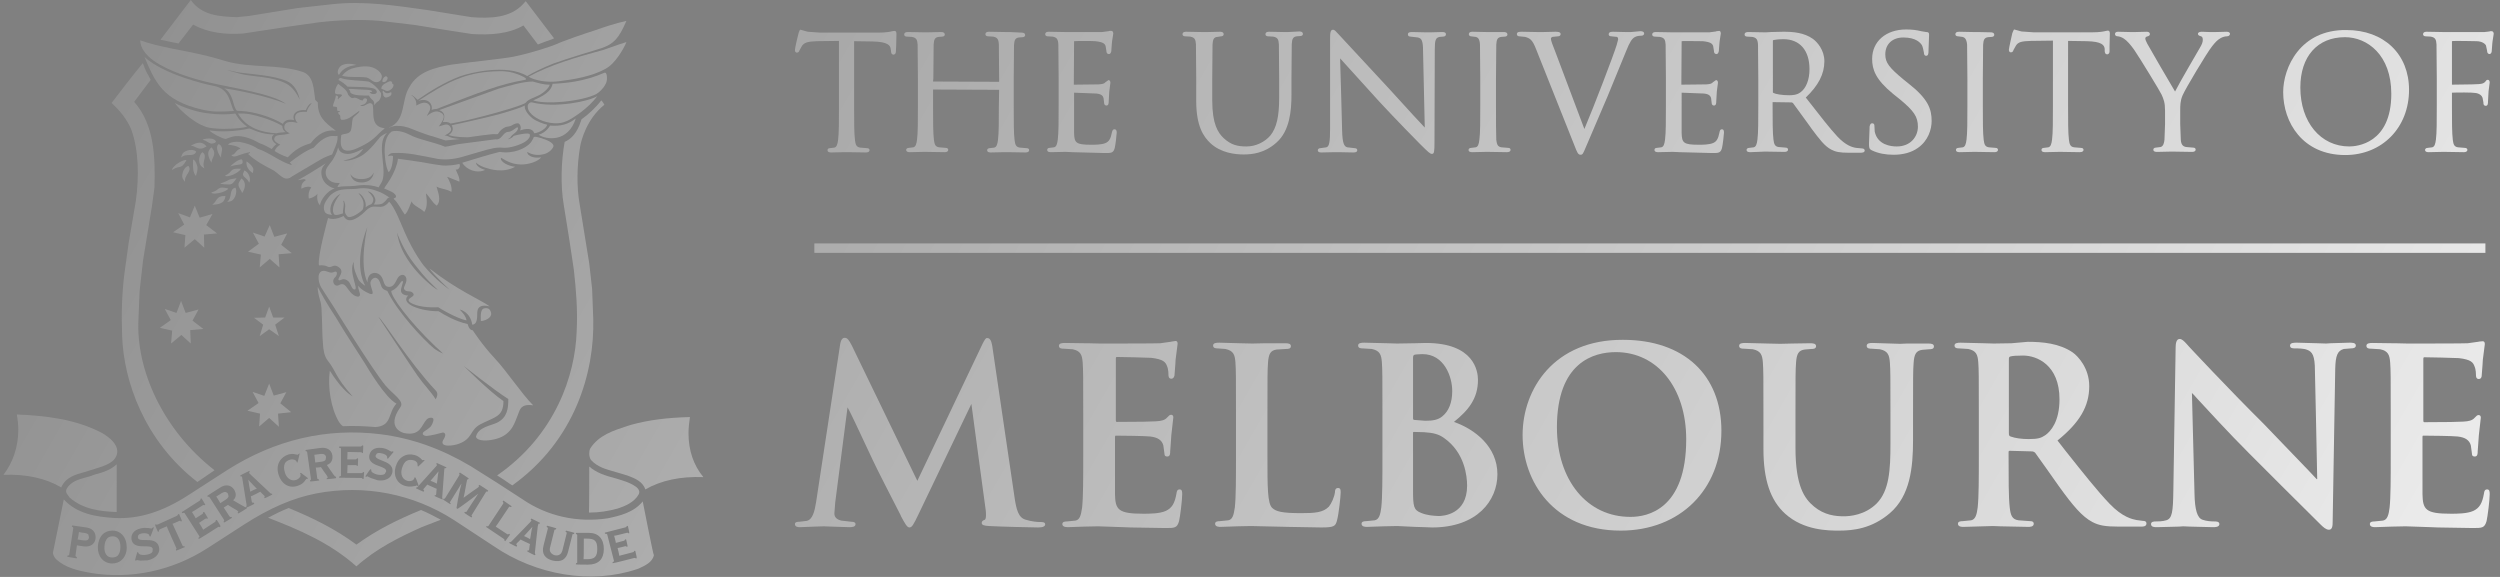 <svg xmlns="http://www.w3.org/2000/svg" xml:space="preserve" viewBox="0 0 874 201.7"><rect x="0" y="0" width="874" height="201.7" fill="#808080" stroke="none"/><linearGradient id="a" x1="872.737" x2="-1035.259" y1="494.827" y2="-602.171" gradientUnits="userSpaceOnUse"><stop offset="0" stop-color="#fff"/><stop offset="1"/></linearGradient><path fill="url(#a)" d="M81.8 38.8c-1.5-2.3-1.2-7.8-7.2-8.8-2.8-.5-17.5-4-24.1-10.1 3.7 8.7 6.3 15.2 20.1 18.4 3.9.9 6.2.8 11.2.5z"/><linearGradient id="b" x1="873.831" x2="-1034.165" y1="492.923" y2="-604.075" gradientUnits="userSpaceOnUse"><stop offset="0" stop-color="#fff"/><stop offset="1"/></linearGradient><path fill="url(#b)" d="M87.7 40c-2-.4-3.2-.3-4.5-.3 3 5.1 8.3 6.6 13.5 6.9.8-.3 2.4-.3 3.2-.4-1.1-.7-1.2-1.6-1.2-2.2-3.9-2.2-8.2-3.4-11-4z"/><linearGradient id="c" x1="872.402" x2="-1035.594" y1="495.409" y2="-601.589" gradientUnits="userSpaceOnUse"><stop offset="0" stop-color="#fff"/><stop offset="1"/></linearGradient><path fill="url(#c)" d="M86.8 53.9c2.7 2.5 5.8 4.1 8.9 5.7 2.6 1.8 3.9 4.1 6.5 2 0 0 9-5.3 10-5.9 1.3-.8 3.9-1.7 3.9-1.7.9-2.2 1.8-3.9 1.9-5.5v-1l-.7.1c-3.1-.5-5.7 1.8-7.6 4-3 1.2-5.7 3.1-8.4 5.2.2.3.8.6.6.9-4.3-1.3-7.6-4.3-11.8-5.7-2.1-1.5-4.8-2.1-6.4-2.4-1.5-.2-3.2.2-3.6.6l-.4.4c1.4.1 3.4.4 4.4 1.4-1.4.3-1.7 1.5-2.5 2l-.7.2c.5.9 1.9.4 2.5.1 1.4-.4 2.5-.9 4-1.1.2.5-.6.3-.6.7z"/><linearGradient id="d" x1="870.669" x2="-1037.327" y1="498.423" y2="-598.575" gradientUnits="userSpaceOnUse"><stop offset="0" stop-color="#fff"/><stop offset="1"/></linearGradient><path fill="url(#d)" d="M74.1 44.8s3.1.4 6.5.2c2.5-.1 4.2-.3 5.8-.7-2.9-2.1-3.7-4-4.1-4.6-2.9.4-6.3.4-9.8-.1-3.5-.4-8-1.8-11.4-3.6 1.6 2.4 8 8.4 13 8.8z"/><linearGradient id="e" x1="869.909" x2="-1038.087" y1="499.744" y2="-597.254" gradientUnits="userSpaceOnUse"><stop offset="0" stop-color="#fff"/><stop offset="1"/></linearGradient><path fill="url(#e)" d="M111.9 71.8c0-1.8 2.7-5.3 5.1-5.9-1-.3-1.4-.4-2.6-1.3-1.8-1.3-2.5-4-1.8-5.7.3-.8.7-1.1 1.3-1.8 0 0-2.3 1.4-5.3 3.3-1.8 1.1-3.4 2-4.5 2.6 1.7-.2 2.5-.7 2.8 0-1.3.8-1.7 1.8-1.5 3 1-.7 3-1 3.4-.4-.9.9-1.1 3-.8 3.8.9-.1 2.4-.8 3-1.7-.3 1.6 0 3.2.9 4.1z"/><linearGradient id="f" x1="870.649" x2="-1037.347" y1="498.458" y2="-598.54" gradientUnits="userSpaceOnUse"><stop offset="0" stop-color="#fff"/><stop offset="1"/></linearGradient><path fill="url(#f)" d="M82.2 47.6c2.9-.2 5.6.8 8.4 2.4 1.5.5 3.2 1.4 4.4 2.1.5-.7 1.1-1.3 1.6-1.7 0 0-.9-.5-1.3-1.3-.3-.6-.5-1.5.6-2.1-3.6 0-5.8-.9-8.7-2.1 0 0-2.3.6-5.9.9-2.1.1-4.5.3-8.1-.2.8.9 3.8 2.6 5.7 3 .6-.3 2.4-.9 3.3-1z"/><linearGradient id="g" x1="886.514" x2="-1021.482" y1="470.864" y2="-626.133" gradientUnits="userSpaceOnUse"><stop offset="0" stop-color="#fff"/><stop offset="1"/></linearGradient><path fill="url(#g)" d="M143.2 47.1c-.8-.4-3.9-1.9-6.3-1.1-4 2.9-1.9 11.9-1.7 12.5.2.6.4 1.3.7 1.7 1.4-1.4 1.5-4.9 1.5-5.6-.5-.4-1.3-.1-1.8 0 .3-.7 1.1-1.1 1.7-1.1 5-.3 9.7.9 14.5 1.8 3.2.8 6.7.4 9.6-.4l8.6-2.5c1.7-.4 3.3-.9 5.1-.8 3.2.5 7.5-1.3 8.7-2.2 1.2-.9 1.6-1.6 1.4-2.4-.2-.8-4.3.1-5.6.5-.5.7-1.4 1.1-2.1 1.2l.9-.6c.6-1.3 2.5-1.7 2.7-3.3 0-.3-.3-.3-.5-.2-1 .6-1.8 1.5-3 1.5-1.9.2-2.2 3-4.4 2.6l-12.3 1.6c-1.8.2-3.5.8-5.3 1-4.1-1.7-9.3-2.5-12.4-4.2z"/><linearGradient id="h" x1="893.833" x2="-1014.163" y1="458.134" y2="-638.864" gradientUnits="userSpaceOnUse"><stop offset="0" stop-color="#fff"/><stop offset="1"/></linearGradient><path fill="url(#h)" d="M156.8 47.2c2.9.9 5.2.7 6.8.8 0 0 8.9-1.3 9.4-1.1.5 0 .9.1 1.1-.1.8-1.3 1.6-1.9 2.7-2.4.6-.2 1.4-.1 2.2-.6.8-.5 1.4-.7 2.1-.7.2 0 .5.3.6.4.4.6.5 1.5.1 2.1.9-.2.9-.4 2.3-.5 2.4-.2 2.6 1.5 2.7 1.5 2.2-.3 4.3-1.9 4.5-3-1.1-.2-3.8-1.2-5.1-2.2-1.9-1.5-3-3.4-2.7-4.5-1.6.8-4.1 1.6-8.9 3-4.7 1.3-16.7 3.9-16.7 3.9 1.3 2.2-1.1 3.4-1.1 3.4z"/><linearGradient id="i" x1="881.777" x2="-1026.219" y1="479.103" y2="-617.895" gradientUnits="userSpaceOnUse"><stop offset="0" stop-color="#fff"/><stop offset="1"/></linearGradient><path fill="url(#i)" d="M117.4 33.3c0 1.4-.9 2.6-1 3.9l1.3.2c.3.3.1.9.2 1.3.3.1.5.1.7.1.1 0 .2.1.2.2s-.1.2-.2.2h-.4c.1.4.1.8.6 1 .4.5-.1 1.5.7 1.7 2.5.1 4.1-1.9 6.2-3.2-.3 1.2-1.9 1.7-2.4 2.8-.3 1.3-.2 2.7-.6 4-.5 1.5-2.2 1.1-3.4 1.7 0 .2-.1.7-.1 1 0 .4-.5 3.3 1.1 4.2 1.6.8 4-.2 6.5-1.5 4.5-2.3 5-4 7.7-6-.5-.2-1-.2-1.5-.4-3.3-1.3-2.2-5.2-2.7-7.8-.2-.5-.7-.7-1.2-.6-1.1.3-2.1 1.5-3.2.7.7-.1 1.3-.2 1.8-.6.3-.4.7-.8.6-1.5-.2-.3-.6-.4-.9-.3-.3.1-.5.4-.5.7-1.4.1-2.1-1.4-3.6-.8-.7 0-1.2-.7-1.6-1.2-.4-1.8-2.2-2.7-3.5-3.8-.6.9-1.1 1.9-1.1 3.1.1.8 1.6.5 2.1.6 1.2.4-1.1 1.2-1 1.9-.1-.2-.2-.6 0-.8.2-.6-.5-.5-.8-.8z"/><linearGradient id="j" x1="890.42" x2="-1017.576" y1="464.07" y2="-632.928" gradientUnits="userSpaceOnUse"><stop offset="0" stop-color="#fff"/><stop offset="1"/></linearGradient><path fill="url(#j)" d="M134.5 31.5c.6.5 1.5.3 2-.1.6-.4 1.1-1 1.1-1.8-.4-.4-.6-.3-.5-.7-.1-.5-.6-.6-1.1-.4-1 .5-2.7 1.1-2.7 2.5.1.1.8.3 1.2.5z"/><linearGradient id="k" x1="438.345" x2="-17.394" y1="166.479" y2="-95.547" gradientUnits="userSpaceOnUse"><stop offset="0" stop-color="#fff"/><stop offset="1"/></linearGradient><path fill="url(#k)" d="M210.5 35.5s-.1-.1 0 0c-.1-.1-.1-.1 0 0-.1-.1 0 0 0 0z"/><linearGradient id="l" x1="896.433" x2="-1011.563" y1="453.612" y2="-643.385" gradientUnits="userSpaceOnUse"><stop offset="0" stop-color="#fff"/><stop offset="1"/></linearGradient><path fill="url(#l)" d="M82.8 6c-6.1-.2-12.3-.6-16.1-6L56.1 13.9c1.3.3 2.7.6 4.3.9.7.1 1.4.3 2 .4l5.1-6.6c5.1 2.8 11.2 3.6 17.6 3.1l16.5-2.5 9.9-1.4c6.9-.8 14.3-1.1 21.4-.5l11.9 1.4 11.2 1.8 9 1.4c6.3.4 12.8 0 18-3l5 6.6h.2c.2-.1.3-.1.5-.2 1.3-.5 2.8-1.1 4.1-1.5.4-.2.7-.3.9-.4l-9.9-13-.9 1c-4.5 4.9-11.5 5.1-18.1 4.6l-15.5-2.5c-10.8-1.5-22-3.3-33.4-2l-11.7 1.3-17.3 2.8-4.1.4z"/><linearGradient id="m" x1="890.47" x2="-1017.526" y1="463.983" y2="-633.015" gradientUnits="userSpaceOnUse"><stop offset="0" stop-color="#fff"/><stop offset="1"/></linearGradient><path fill="url(#m)" d="M190.1 53.9c1.9-.4 3.5-2.2 3.4-3-.4-1.7-5-2.8-5.4-2.9-.4-.1-1-.3-1.5-.1 0 .2-.5 1.2-1.1 2-1.7 2-6.1 4-10.8 3.2-4.8 1.2-8.4 2.4-13.1 3.8 1.4 2.4 5.1 3.9 8 2.5-1.5-.4-3.2-1.4-3.2-2.6.9 1 2.7 1.7 3.9 2 .6.2 5.5 1.9 9.8-.5-2.2-.2-5.3-1.6-5-3.2 2.4 1.5 4.2 2.3 6.9 2.4 2.6.1 6.1-1 7.2-2.5-2.1.4-4.8-.2-4.9-1.9 1.5.9 3.4 1.4 5.8.8z"/><linearGradient id="n" x1="906.722" x2="-783.565" y1="435.716" y2="-536.11" gradientUnits="userSpaceOnUse"><stop offset="0" stop-color="#fff"/><stop offset="1"/></linearGradient><path fill="url(#n)" d="M210.2 35.2c.1 0 .1.1.2.2l-.2-.2z"/><linearGradient id="o" x1="850.816" x2="-1057.18" y1="532.954" y2="-564.044" gradientUnits="userSpaceOnUse"><stop offset="0" stop-color="#fff"/><stop offset="1"/></linearGradient><path fill="url(#o)" d="M173.7 147.8c-2 1-6.6 1.5-7.3 4.9.5 1.7 4.4 1.5 7.2.7s4.4-2.3 5.5-4c.9-1.4 1.5-3.3 2.5-5.8.8-2 2.6-2.2 4.8-1.9-4.1-4.1-9.1-11.8-13.5-16.5-4.4-4.7-7.6-9.7-7.6-9.7-1.4-.1-1.8-2.2-1.8-2.2-4.4-1-8.1-3.2-10.2-4.5-5.8.1-13.7-2.5-10.6-5.5-1.7 0-2.4-.8-2.5-1.5-.2-1.1 1-3.3.6-3.5-.8-.4-1.2 2.3-4 3.4-.2 1.8 5.9 10.3 15.4 19.4.6.5 1.9 1.7 2.7 2.5-1.1-.4-2.4-1.2-3.2-1.8-3.6-3-12.7-12.6-16.3-20.1-2.4-.7-1.9-1.8-2.9-3.7-.3-.5-.8-.9-1.3-.9-.8 0-1.8.9-1.7 2.1 0 0 .2 1.1.7 2.6.4 1.4-.5 1.2-2.2.3-1.3-.7-2.3-1.5-2.7-2.2-.3 1.2.8 2.5.5 3.4-.2.4-.6.5-1.2.3-2.4-.7-3.3-3.9-4.6-4.2-1.3-.4-1.6.9-2.8.3-.9-.7-.9-1.9-.2-2.6 1-.9 1.1-2.5 0-2.1-1.6.7-2 0-3.4-.3-3-.4-2.5 3.8-1.3 5.8 1.3 2 2.8 4.4 4.2 6.5 0 0 13.5 22 18.3 27.8 2.5 3 6.7 5.4 5.2 7.5-5.4 7.6 1.3 9.1 1.3 9.1 5.7 1.1 5.9-2.6 7.9-4.8.5-.5 1.5-.8 2.1-.4.5.3.1 1.5-.4 2.4-.3.6-.7.9-1.5 1.5-.5.4-1 .6-1.3.9-.8.8.1 1.4 1.1 1.4 1.5-.1 4.5-.9 5.6-1.2 0 0 1.9 0 .1 2.7-1.3 2.6 3.6 2 5.6 1.2 4.8-1.8 3.7-4.7 7.3-6.7 2.1-1.1 3.8-1.7 5.2-2.5 2.3-1.2 3-2.9 3-5.7-4.8-3.2-13.9-12.3-13.9-12.3s10.4 8.3 15.6 11.6c0 3.3-.3 6.5-4 8.3zm-21.4-8.2c-1.4-2.4-4.2-5.2-6.3-8.2-2.1-3-13.7-20.6-13.7-20.6 1.2.5 10.6 15.7 20 25.7 1.1 1.1.4 2.4 0 3.1z"/><linearGradient id="p" x1="902.58" x2="-1005.417" y1="442.922" y2="-654.076" gradientUnits="userSpaceOnUse"><stop offset="0" stop-color="#fff"/><stop offset="1"/></linearGradient><path fill="url(#p)" d="M194.6 15.4c-1.5.7-9 3.2-15 4.4-3.3.7-14.6 1.8-21.8 2.8-5.5 1-11.7 2.3-14.7 7.9-2.9 4.5-1.1 11.9-7.2 14.1.6 0 .6-.3 1.4-.4 1.4-.4 3.5-.2 5.4.4 1.8.6 4.6 2 9.3 3.3 1.8.5 2.9 1 3.8 1.2 1.2-.1 3.2-.3 5.1-.5-4-.2-4.1-1.3-5.5-1.2 1.5-.8 3-1.6 2-3.1s-2.5-.4-4-.1c.7-1.1 2.9-3.5.9-4.7-1.8-1.2-3.5-.2-5.1 1.1.5-1.3 2.1-2.8.6-4.2-1.5-1.3-3.7.3-4.3.5.4-2.4-1.8-3.7-1.8-3.7.7.1 1.6 1.1 2.3 1.7 4.4-3.1 9.7-6.3 14.8-8.2 3.2-1.2 16.4-4.5 23.5-.1 2-1.2 5.2-2.8 9.2-4.4 3.4-1.3 16.9-5.4 16.9-5.4 4.2-1.5 5.9-3.3 8.6-9.5-3.7.8-7.9 2.2-11 3.3-3.5 1.1-11.6 3.9-13.4 4.8z"/><linearGradient id="q" x1="891.148" x2="-1016.848" y1="462.805" y2="-634.193" gradientUnits="userSpaceOnUse"><stop offset="0" stop-color="#fff"/><stop offset="1"/></linearGradient><path fill="url(#q)" d="M135.2 28.1c.2-.3.3-.4.3-.9 0-.4-.5-.6-.8-.5-.7.4-1.1 1.2-1 1.9.9.3 1.3-.2 1.5-.5z"/><linearGradient id="r" x1="864.247" x2="-1043.749" y1="509.592" y2="-587.405" gradientUnits="userSpaceOnUse"><stop offset="0" stop-color="#fff"/><stop offset="1"/></linearGradient><path fill="url(#r)" d="M168.5 112.2c1.5-.2 3.5-1.3 3.2-2.8-.3-1.2-.9-1.9-2.4-1.6-1.5.3-1.2 3-1.2 4.4h.4z"/><linearGradient id="s" x1="906.11" x2="-1001.886" y1="436.781" y2="-660.217" gradientUnits="userSpaceOnUse"><stop offset="0" stop-color="#fff"/><stop offset="1"/></linearGradient><path fill="url(#s)" d="M211.9 29c.5-1.1.4-3.8-.5-3.6-7.3 3.2-13.9 3.7-18.2 3.9-.4 1.5-1 3.4-6.8 5.8 5.5 1.8 19.9-.2 22.9-2.8 1.4-1.2 2.1-2.2 2.6-3.3z"/><linearGradient id="t" x1="902.782" x2="-1005.215" y1="442.57" y2="-654.428" gradientUnits="userSpaceOnUse"><stop offset="0" stop-color="#fff"/><stop offset="1"/></linearGradient><path fill="url(#t)" d="M208.8 33.6c-2.8 1.8-14.5 4.3-22.8 2.2-.8-.2-1.5.7-1.5 1.1 0 .6-.2 1.9 2.1 3.7 1.2.9 2.8 1.7 4.6 2.1 3.4.8 5.4.3 7-.4 2-.9 7.6-4.5 10.6-8.7z"/><linearGradient id="u" x1="889.358" x2="-1018.638" y1="465.917" y2="-631.081" gradientUnits="userSpaceOnUse"><stop offset="0" stop-color="#fff"/><stop offset="1"/></linearGradient><path fill="url(#u)" d="M118.8 23.4c-.8 1-1 2.2-.3 2.8 1.5-2.7 4.1-3.2 6.1-3.5-3.2-.9-5.2-.1-5.8.7z"/><linearGradient id="v" x1="878.031" x2="-1029.965" y1="485.618" y2="-611.38" gradientUnits="userSpaceOnUse"><stop offset="0" stop-color="#fff"/><stop offset="1"/></linearGradient><path fill="url(#v)" d="M53.7 21.2c5.2 3.7 13.5 6.3 19.7 7.7 8.2 1.9 21.6 3.8 26.6 7.4-6.8-2.8-17.6-4.9-21.6-5.4 1.9.9 2.8 3.5 3.3 5.4.1.5.6 1.9 1.1 2.4.6.1.9.1 1.5.1 4.4.2 10.5 2 14.6 4.5.6-1.4 2.3-1.7 3.9-1.3-.8-2.1.8-3.8 4.1-3.5.4-.8 1-2.2 2.1-2.5-.7 1-1.6 1.9-1.7 3.1 0 0-2.4-.2-3.4.5-1.1.7-.9 2.4.2 3.4-1.8-.5-4.1-.7-4.6.8s.7 2.3 1.8 2.8c-2.6 1-4.9 0-5.4 1.8-.3 1 1.2 1.7 2.1 2.2-.9.4-1.6 1.2-2 2.2.6.4 2.7 1.6 4.6 2.2 2.6-2.7 4.6-3.9 8-4.9 2.6-3.4 5.5-4.9 8.8-4.4-4-3-6.3-4.9-6.3-9.9l-.9-.9c-.6-3.6-.4-8.2-4.2-9.7-8.6-2.9-18.3-1.3-27-3.8 0 0-5.6-1.7-9.4-2.5-4.1-.9-6.5-1.3-9.4-1.9-4.3-.9-7.5-1.6-11.2-2.9.1 2.6 1.8 5 4.7 7.1zm30.4 4.2c5.5.7 11.5 1 16.1 2.9 2.6 1.1 4 3.7 4.6 6.5-1.1-2.2-2.6-4.4-4.6-5.5-5-2.7-12.2-2.4-16.2-3.5-4.1-1.1-4.6-1.3-4.6-1.3 1.5.2 3 .7 4.7.9z"/><linearGradient id="w" x1="887.803" x2="-1020.193" y1="468.622" y2="-628.376" gradientUnits="userSpaceOnUse"><stop offset="0" stop-color="#fff"/><stop offset="1"/></linearGradient><path fill="url(#w)" d="M132.4 35.3c.6-.7 1-1.7.8-2.7-.6-1.3-3.1-3.7-4.4-4.1-2.8-.4-7-.3-9.6-1.2-.3-.2-.9.3-.8.7 1 .5 2.4 1.5 3.1 2.3 0 0 6.3.1 7.5.3 1.2.2 2.2.3 2.6 1.1.3.5.1.9-.4 1.1-.7.2-1.6.1-2-.6.1-.1.3 0 .5 0 .2-.1.4-.1.4-.3-.4-.6-2.3-.5-3.6-.6-1.4 0-3.9-.3-4.6-.2.4.5.6.9.6 1.3 1.2 1.1 4.4 1 6.5 1 .3.7.9 1.3 1.4 1.7.4.5.5 1 .4 1.7.4-.6 1.1-1.3 1.6-1.5z"/><linearGradient id="x" x1="910.975" x2="-997.021" y1="428.319" y2="-668.679" gradientUnits="userSpaceOnUse"><stop offset="0" stop-color="#fff"/><stop offset="1"/></linearGradient><path fill="url(#x)" d="M211.1 17.4c-9.6 2.6-18.8 5.3-26.3 9.4.5.4 2 .9 2 .9 1.5.5 4.6 1.2 8.6.7 5-.6 11.6-1.7 16.2-4.3 3.4-1.7 6.5-7.1 7.4-9.4-1.9.6-2.6.8-7.9 2.7z"/><linearGradient id="y" x1="897.246" x2="-1010.75" y1="452.197" y2="-644.8" gradientUnits="userSpaceOnUse"><stop offset="0" stop-color="#fff"/><stop offset="1"/></linearGradient><path fill="url(#y)" d="m174.3 31-20.8 7.5c1.9.6 2.3 2.1 1.3 4.2.7-.1 1.9-.2 2.7.5 4.1-.7 7.6-1.6 11.9-2.7 4.3-1.1 13.4-3.7 14.4-4.6.8-1.2 3.1-1.8 4.8-2.7 1.5-.8 3.3-2.4 3.6-3.6-2.5 0-3.9-.6-6-1.1-3.2 0-8 1.4-11.9 2.5z"/><linearGradient id="z" x1="897.091" x2="-1010.905" y1="452.467" y2="-644.531" gradientUnits="userSpaceOnUse"><stop offset="0" stop-color="#fff"/><stop offset="1"/></linearGradient><path fill="url(#z)" d="M152.6 38.1c15.8-6.1 21.9-8.6 31-10.2 1.2-.4-1.4-1.5-3.1-2.1-1.5-.5-3.2-1-6.2-.9-4.9.1-9.4.8-13.5 2.4-5.2 1.9-10 5-14.6 8 1.9-.7 3.1-.3 3.9.4.9.9 1 1.9.8 2.7.5-.2 1.1-.3 1.7-.3z"/><linearGradient id="A" x1="899.001" x2="-1008.995" y1="449.146" y2="-647.852" gradientUnits="userSpaceOnUse"><stop offset="0" stop-color="#fff"/><stop offset="1"/></linearGradient><path fill="url(#A)" d="M201.3 41.4c-2.7 2.1-5.2 2.8-9 2.5 0 0-1.2 2.4-4 3.2 2.7 1.8 10.3 2.8 13-5.7z"/><linearGradient id="B" x1="889.936" x2="-1018.061" y1="464.913" y2="-632.085" gradientUnits="userSpaceOnUse"><stop offset="0" stop-color="#fff"/><stop offset="1"/></linearGradient><path fill="url(#B)" d="M130 23.5c-2.3-.7-5.5 0-7.1.5-1.4.5-2.6 1.5-3.3 2.5 2.6.7 5.9.2 8.6.6 1.5.4 2.5 2.3 4.3 1.4 1-.5 1.1-1.8.9-2.3-.3-.7-1.2-2-3.4-2.7z"/><linearGradient id="C" x1="878.636" x2="-1029.36" y1="484.567" y2="-612.431" gradientUnits="userSpaceOnUse"><stop offset="0" stop-color="#fff"/><stop offset="1"/></linearGradient><path fill="url(#C)" d="M160.6 57.3c-1.1.3-4.1.8-6.4.5-3.2-.4-6.9-1.2-9.4-1.5-2.4-.3-3.7-.6-5.7-.8-.1 1.3-.3 1.8-.9 3.5-.4 1-1.3 3.1-2.8 5.2-.6.9-.8 1.1-1.1 1.7 1.9.8 3.6 1.4 4.1 2.5.2.9-.4.6-.8 1.1 1.7 1.5 2.7 3.9 3.9 5.5 1.2-.7 2.2-4.7 2.5-4.6-.1 1.2 3.5 2.6 4.3 3.7 1.3-1.7.9-4.6.6-6.5 1.4 1.3 2.1 3.1 3.8 4.3 1.7-1.9.4-4.7-.1-6.7 1.1.8 3.8.9 5.2 1.9.4-1.7-.7-4-1.5-5.3 0 0 3.2 1.3 4.3 1.7.2-1.5-.9-3.1-1.3-4.3.8.5 1.9-1 1.3-1.9z"/><linearGradient id="D" x1="864.903" x2="-1043.093" y1="508.453" y2="-588.545" gradientUnits="userSpaceOnUse"><stop offset="0" stop-color="#fff"/><stop offset="1"/></linearGradient><path fill="url(#D)" d="M157.2 101.3c-.8-.6-4.8-3.3-9.1-8.5 0 0-3.4-4.2-6.7-11.8-1-2.2-3.4-8.7-5.4-10.5 0 0-.4.9-1.9 1.6-1.5.6-3.1-.3-4.6.4-1.3.6-1.7 1.4-2.8 2.3-1.5 1.2-4.9 3.9-6.6.7 0 0-3.2 1.8-5.4.7 0 0-3.8 13.6-3.2 16.6 0 0 1.7-.3 3 .4s2-1 3.6 0c3 1.7-.4 4.1.3 4.7.6.5 1.2-.9 2.8 0 1.6.8 1.5 3.3 2.8 3.3 1.5 0-2.3-6.2-.3-9.7-.3 2.2.8 4.4 1.5 6 .3.8 1.7 2 2.5 2.4-2.5-4.5-2.6-11.9.7-20.5 0 0-3 13.2.1 19.4 0 0-.2-1.6.8-2.7.9-.9 2.4-.9 3.4-.1 1.6 1.2 1.2 3.8 2.7 4.2 2.6.7 3.1-2.7 4-3.5.9-.8 1.9-.9 2.5.2.8 1.7-1.1 3.4-.6 4.2.8 1.2 1.9.4 2.8 1.1 2.1 1.7-3 1.9-.6 3.6 2.2 1.4 6.3 1.8 9.7 1.6 0 .1 6.5 4 9.9 4.6-.3-1.6-1.4-2.7-2.4-3.8 0 0 3.7.7 4.4 5.3.4 0 1.2-.2 1.5-1.4.5-1.6-.1-3.3.7-4.4.8-1.1 2.5-.9 3.9-.6-3.7-2.6-11.3-5.6-21.1-13.3 1.3 2.1 7.1 7.5 7.1 7.5zm-12.6-7.7c-3.5-4.4-5.2-8.2-5.8-12.3 0 0 2.1 6.1 6.3 11.3 4.1 5.2 4.4 5.2 8 8.8-2-1-6.2-4.9-8.5-7.8z"/><linearGradient id="E" x1="906.745" x2="-115.142" y1="435.677" y2="-151.855" gradientUnits="userSpaceOnUse"><stop offset="0" stop-color="#fff"/><stop offset="1"/></linearGradient><path fill="url(#E)" d="m210.1 35.1.1.1-.1-.1z"/><linearGradient id="F" x1="869.844" x2="-1038.153" y1="499.859" y2="-597.139" gradientUnits="userSpaceOnUse"><stop offset="0" stop-color="#fff"/><stop offset="1"/></linearGradient><path fill="url(#F)" d="M125.4 65.9c-2.3.4-5.6-.1-7.9 1 0 0-1.5.7-2.4 1.8-1.1 1.4-2.5 3.2-1.6 5.3.5 1 2.2 1.1 2.6 1.1-.5-.5-.6-1-.6-1.7-.1-1.4.7-3.4 2.4-4.9.6-.5 1.1-.7 1.1-.7-1.2 1.4-2.2 3.2-2.5 4.6-.3 1.4 0 2.2.5 2.7.9.2 1.6-.1 2.9-.5-.1-1.8.6-2.6.1-4.4.3-.1.4.3.5.7.7 1.8-.8 3.1 1 4.8 1.1.9 4.9-1.7 5.4-2.6.7-2.8-.4-4-1.6-5.6 1.4.4 3 3.2 2.5 5 .6-.5 1.3-.9 2-1.1.6-.6.9-1.5.6-2.2-.4-.9-1-1.6-1.9-2.3.5 0 1.7.4 2.4 1.9.7 1.4.2 2-.2 2.7 1.3.1 2.7-.1 3.1-.4 2-1.6 1.4-2 2.4-2-1.5-1-2.7-1.8-4.6-2.4-1.9-.7-3.8-1.1-6.2-.8z"/><linearGradient id="G" x1="408.338" x2="11.81" y1="149.139" y2="-78.843" gradientUnits="userSpaceOnUse"><stop offset="0" stop-color="#fff"/><stop offset="1"/></linearGradient><path fill="url(#G)" d="M210 35.1s.1 0 0 0c.1 0 .1 0 0 0 .1 0 0 0 0 0z"/><linearGradient id="H" x1="889.111" x2="-1018.885" y1="466.347" y2="-630.651" gradientUnits="userSpaceOnUse"><stop offset="0" stop-color="#fff"/><stop offset="1"/></linearGradient><path fill="url(#H)" d="M136.8 32.3c-.3-.1-.5.1-.8.2-.8.3-1.6-.1-2-.8-.2.1-.2.3-.3.5.3.3.3.8.3 1.1.2.4.5.9 1.1.8.7-.2 2.1-.6 1.7-1.8z"/><linearGradient id="I" x1="876.964" x2="-1031.032" y1="487.474" y2="-609.524" gradientUnits="userSpaceOnUse"><stop offset="0" stop-color="#fff"/><stop offset="1"/></linearGradient><path fill="url(#I)" d="M126.1 54.6c-2.4 1.3-4.8 1.8-6.1 1.5 3.6-.6 5.6-1.9 7-4.1-3 1.5-4.8 2.1-6.5 1.7-1.8-.4-2.1-1.5-2.3-2.2-.4 2-1.5 3.7-1.5 3.7-.6 1.3-2.2 2.7-2.7 4.1-.3.9-.2 2.1.5 3 1 1.4 2.4 1.7 4.3 1.7-.4.6-.7.9-.8 1.4 2-.4 3.6-.2 5.8-.4.9-.1 2.2-.3 3.3-.3 1.8 0 3.2.1 5.3.8.2-.4.5-1 .8-1.4 2.7-4-2-13.7 2-17.5.3-.3-1.4.5-2.3 1.3-.1 0-3.8 5.2-6.8 6.7zm.5 9.2c-3.2.1-3.9-2-4.1-3 0 0 .8 2 4.1 1.8 2.6-.1 3.4-1.1 4.1-2.3-.1-.1 0 3.3-4.1 3.5z"/><linearGradient id="J" x1="873.827" x2="-1034.169" y1="492.931" y2="-604.067" gradientUnits="userSpaceOnUse"><stop offset="0" stop-color="#fff"/><stop offset="1"/></linearGradient><path fill="url(#J)" d="M173.8 166.2c1.9 1.2 3.5 2.3 3.5 2.3s1.1.8 1.8 1.2c21.9-15.7 28.8-39.5 28.3-58.3L207 101l-1-8.9-3.3-20.4c-1.2-6.5-1-13.8.1-20.4.4-2.3 2.3-9.7 8.5-14.7-.4-.6-.6-1-.8-1.2l-.2-.2-.1-.1c-1.9 2.5-4.7 5.1-6.9 6.6l-.2.6c-1.4 4.4-3.6 6.4-5.7 7.3-1.2 6.7-1.5 15.2-.3 22.1l2 12.5 1.5 10c.8 7 1.4 14.3 1 21.7-.5 15.2-7.4 36.2-27.8 50.3z"/><linearGradient id="K" x1="843.279" x2="-1064.717" y1="546.062" y2="-550.936" gradientUnits="userSpaceOnUse"><stop offset="0" stop-color="#fff"/><stop offset="1"/></linearGradient><path fill="url(#K)" d="M45.9 45.3c2.7 7.5 2.7 16.7 1.6 24.9L45 84.8l-1.5 10.8c-.9 7.1-1.1 14.7-.8 21.8.5 15.7 7.7 36.7 26.3 51.1 1.8-1.2 4.5-3.1 6-4.1-18.1-14.1-27.5-35.2-26.6-52.7l.4-9.9L50 91.1l3.1-18.9.9-6.6c.3-10.6 0-22-7.1-30l5.8-7.7c-.3-.5-.6-1-.8-1.5-.5-.8-1.2-2.1-1.7-3.7 0-.1-.1-.1-.1-.2-.1-.1-.1-.3-.2-.4-3.7 4.5-7.6 9.6-10.9 13.9 3 2.7 5.5 5.9 6.9 9.3z"/><linearGradient id="L" x1="822.109" x2="-1085.887" y1="582.883" y2="-514.115" gradientUnits="userSpaceOnUse"><stop offset="0" stop-color="#fff"/><stop offset="1"/></linearGradient><path fill="url(#L)" d="M147.2 178.3c-7.9 3.2-15.6 7-22.6 12.1-7.4-5.5-15.4-9.4-23.7-12.8-2.3.9-4.7 2.1-7.2 3.4 10.9 4.2 21.7 8.8 30.9 17 6.9-6.2 14.8-10.1 22.8-13.7l6.7-2.6c-2.2-1.2-4.5-2.4-6.9-3.4z"/><linearGradient id="M" x1="844.581" x2="-1063.415" y1="543.797" y2="-553.2" gradientUnits="userSpaceOnUse"><stop offset="0" stop-color="#fff"/><stop offset="1"/></linearGradient><path fill="url(#M)" d="M111.9 105c.6 1.7.5 3.6.6 5.3.2 3.3.1 6.5.4 9.8.1 1.9.4 4.4 1.7 6 3.1 3.9 2.3 5.3 8.7 12.5-1.9-1.1-4.5-3.5-8-9-.8 5.8.4 13.2 3.2 17.9.4.6.8 1.1 1.4 1.5 3.8-.2 7.7 0 11.5.3.3-.1.5-.1.7-.1 4.9-.8 3.5-4.8 6.5-8.1-3.9-2-9.9-12.2-11-14-1.1-1.8-7-10.8-8.4-13.2-1.4-2.4-1.6-2.6-4.2-6.7-2.6-4.2-3.9-6.9-3.9-6.9s-.1.9.1 1.6c0 .5.5 2.5.7 3.1z"/><linearGradient id="N" x1="805.114" x2="-1102.883" y1="612.443" y2="-484.555" gradientUnits="userSpaceOnUse"><stop offset="0" stop-color="#fff"/><stop offset="1"/></linearGradient><path fill="url(#N)" d="M33.5 165.8c2.6-.7 5.2-1.5 7.3-3.5V179c-5.6-.2-11.8-.9-16.5-5.1l-.2-.3c-.5-.7-1-1.2-1-1.9 0-.3.1-.5.2-.8 1.4-2.5 4.1-3.3 6.7-4l2.1-.6c0-.1 1.4-.5 1.4-.5z"/><linearGradient id="O" x1="847.405" x2="-1060.591" y1="538.886" y2="-558.111" gradientUnits="userSpaceOnUse"><stop offset="0" stop-color="#fff"/><stop offset="1"/></linearGradient><path fill="url(#O)" d="M206 163.1c2.5 2.2 5.7 3.2 8.7 4 2.7.8 5.5 1.5 7.8 3.2.7.6 1 1.2 1 1.7 0 .3-.1.5-.2.8-1.5 2.8-4.9 4.2-7.4 5-3.3.9-6.5 1.4-10 1.4.1-.4.1-15.1.1-16.1z"/><linearGradient id="P" x1="805.734" x2="-1102.262" y1="611.363" y2="-485.635" gradientUnits="userSpaceOnUse"><stop offset="0" stop-color="#fff"/><stop offset="1"/></linearGradient><path fill="url(#P)" d="M6.4 150.3c0-1.8-.2-3.6-.5-5.4 9.5.4 20.5 1.5 30 6.6 2.4 1.5 5.1 3.6 5.1 6.4v.2c-.4 3.5-4 4.6-7.2 5.6l-4.1 1.3c-3.4.9-6.8 1.9-8.3 5.4-5.4-3.2-12.2-4.7-20.2-4.4 3.3-4.3 5.2-9.8 5.2-15.7z"/><linearGradient id="Q" x1="859.015" x2="-1048.981" y1="518.692" y2="-578.305" gradientUnits="userSpaceOnUse"><stop offset="0" stop-color="#fff"/><stop offset="1"/></linearGradient><path fill="url(#Q)" d="m219.5 166.3-.3-.1-4-1.2c-3.3-.9-6.3-1.7-8.6-4.2-.4-.6-.6-1.4-.6-2.2 0-.7.1-1.4.4-1.9 3-4.6 8.1-6.2 13-7.8l1.3-.4c6.1-1.7 12.8-2.5 20.5-2.7-.3 2-.5 3.9-.5 5.7 0 6 1.8 11.2 5.2 15.3-7.9-.3-14.7 1.1-20.3 4.3-.9-2.8-3.7-3.9-6.1-4.8z"/><linearGradient id="R" x1="852.113" x2="-1055.883" y1="530.697" y2="-566.301" gradientUnits="userSpaceOnUse"><stop offset="0" stop-color="#fff"/><stop offset="1"/></linearGradient><path fill="url(#R)" d="m66.4 76-4.1-1.5 2.1 4-3.9 2.7 4.3 1-.3 4.4 3.6-3 3.3 3-.1-4.6 4.6-.4-3.8-2.9 2.2-3.9-4.5 1.3-1.7-4.2-1.7 4.1z"/><linearGradient id="S" x1="855.669" x2="-1052.328" y1="524.513" y2="-572.485" gradientUnits="userSpaceOnUse"><stop offset="0" stop-color="#fff"/><stop offset="1"/></linearGradient><path fill="url(#S)" d="m92.5 82.7-4.1-1.4 2.1 3.9-3.8 2.8 4.5 1-.4 4.5 3.5-3 3.4 3-.3-4.6 4.6-.4-3.7-2.9 2.1-4-4.5 1.2-1.6-4.1-1.8 4z"/><linearGradient id="T" x1="836.47" x2="-1071.526" y1="557.905" y2="-539.092" gradientUnits="userSpaceOnUse"><stop offset="0" stop-color="#fff"/><stop offset="1"/></linearGradient><path fill="url(#T)" d="m63.3 105.2 1.6 4.2 4.5-1.2-2.1 3.9 3.8 2.9-4.6.4.2 4.7-3.3-3-3.6 3 .4-4.5-4.3-1 3.8-2.7-2.1-3.9 4.1 1.4 1.6-4.2z"/><linearGradient id="U" x1="844.168" x2="-1063.829" y1="544.517" y2="-552.481" gradientUnits="userSpaceOnUse"><stop offset="0" stop-color="#fff"/><stop offset="1"/></linearGradient><path fill="url(#U)" d="m94.1 107.2 1.4 3.8h4l-3.3 2.5 1.3 4-3.4-2.4-3.3 2.4 1.2-4-3.2-2.4 3.9-.1z"/><linearGradient id="V" x1="831.595" x2="-1076.401" y1="566.384" y2="-530.614" gradientUnits="userSpaceOnUse"><stop offset="0" stop-color="#fff"/><stop offset="1"/></linearGradient><path fill="url(#V)" d="m92.4 138.4-4.1-1.4 2.1 3.9-3.9 2.7 4.4 1-.3 4.5 3.5-3 3.4 3.1-.3-4.6 4.6-.5L98 141l2.1-3.9-4.4 1.2-1.6-4.2-1.7 4.3z"/><linearGradient id="W" x1="865.609" x2="-1042.387" y1="507.224" y2="-589.774" gradientUnits="userSpaceOnUse"><stop offset="0" stop-color="#fff"/><stop offset="1"/></linearGradient><path fill="url(#W)" d="M84.5 55.7c-1.3 0-3.4 1.8-4 2.5 2.7-.9 3.7-.4 4.3-1.2 0-.4.1-1-.3-1.3z"/><linearGradient id="X" x1="866.134" x2="-1041.862" y1="506.311" y2="-590.687" gradientUnits="userSpaceOnUse"><stop offset="0" stop-color="#fff"/><stop offset="1"/></linearGradient><path fill="url(#X)" d="M86.2 56.4c-.3 1.7.8 3.3 2.2 4.1l.2-1.3c-.2-1.1-1.5-2.2-2.4-2.8z"/><linearGradient id="Y" x1="864.491" x2="-1043.505" y1="509.168" y2="-587.83" gradientUnits="userSpaceOnUse"><stop offset="0" stop-color="#fff"/><stop offset="1"/></linearGradient><path fill="url(#Y)" d="M85.4 59.6c-.1.5-.6 1.1-.4 1.6.2.9 1.7 1.3 2.1 2.7.8-1.3-.2-3.9-1.7-4.3z"/><linearGradient id="Z" x1="862.649" x2="-1045.347" y1="512.372" y2="-584.625" gradientUnits="userSpaceOnUse"><stop offset="0" stop-color="#fff"/><stop offset="1"/></linearGradient><path fill="url(#Z)" d="m84.4 62.4-.7 1.1c-1.1 1.7.9 3 .9 4 .6-.6 1.3-2.4.9-3.6-.1-.5-.5-1.1-1.1-1.5z"/><linearGradient id="aa" x1="862.295" x2="-1045.702" y1="512.989" y2="-584.009" gradientUnits="userSpaceOnUse"><stop offset="0" stop-color="#fff"/><stop offset="1"/></linearGradient><path fill="url(#aa)" d="M80.4 62.7c-.7.3-2.5 1.4-3.4 1.3.4.6 2.4.4 3.1.5 1.2.1 2-1.3 2.6-2.2l-2.3.4z"/><linearGradient id="ab" x1="860.418" x2="-1047.578" y1="516.253" y2="-580.745" gradientUnits="userSpaceOnUse"><stop offset="0" stop-color="#fff"/><stop offset="1"/></linearGradient><path fill="url(#ab)" d="M82.3 65.6c-2.4.6-.9 3.4-2.9 5 1.4-.2 2-.3 2.8-1.9.4-.9.6-2.3.1-3.1z"/><linearGradient id="ac" x1="859.677" x2="-1048.32" y1="517.542" y2="-579.456" gradientUnits="userSpaceOnUse"><stop offset="0" stop-color="#fff"/><stop offset="1"/></linearGradient><path fill="url(#ac)" d="M63.9 60.3c-.5 1.8 0 2.2.8 3.3-.4-2.5 2.6-3.6 1.2-5.6-1 .2-1.8 1.4-2 2.3z"/><linearGradient id="ad" x1="860.032" x2="-1047.964" y1="516.923" y2="-580.074" gradientUnits="userSpaceOnUse"><stop offset="0" stop-color="#fff"/><stop offset="1"/></linearGradient><path fill="url(#ad)" d="M73.9 67.3c.1.6 2.3.4 3.4 0 .5-.1 2.3-.8 2.5-1.4-4.1-1-2.7.5-5.9 1.4z"/><linearGradient id="ae" x1="863.964" x2="-1044.033" y1="510.086" y2="-586.912" gradientUnits="userSpaceOnUse"><stop offset="0" stop-color="#fff"/><stop offset="1"/></linearGradient><path fill="url(#ae)" d="M78.7 61.4c.2.5 2.4 0 3.3-.6.5-.2 2.1-1.2 2.2-1.8-4.2-.3-2.5 1-5.5 2.4z"/><linearGradient id="af" x1="860.393" x2="-1047.603" y1="516.296" y2="-580.702" gradientUnits="userSpaceOnUse"><stop offset="0" stop-color="#fff"/><stop offset="1"/></linearGradient><path fill="url(#af)" d="M65.2 56c-.6-.3-2.3.6-2.7.9-1 .5-2.6 2.1-2.3 2.5 2.8-1.9 2.9.2 5-3.4z"/><linearGradient id="ag" x1="866.734" x2="-1041.263" y1="505.268" y2="-591.73" gradientUnits="userSpaceOnUse"><stop offset="0" stop-color="#fff"/><stop offset="1"/></linearGradient><path fill="url(#ag)" d="M70.8 48.8c1.4.4 2.1 1.2 3 1.4 1.1 0 1.5-.3 1.7-.7-.5-1.4-3.3-1.2-4.7-.7z"/><linearGradient id="ah" x1="866.048" x2="-1041.948" y1="506.46" y2="-590.538" gradientUnits="userSpaceOnUse"><stop offset="0" stop-color="#fff"/><stop offset="1"/></linearGradient><path fill="url(#ah)" d="M77.3 55.1c-.1-1.5.5-2.4.3-3.3-.3-1.1-.8-1.3-1.2-1.4-1.2.9-.1 3.5.9 4.7z"/><linearGradient id="ai" x1="864.968" x2="-1043.029" y1="508.339" y2="-588.658" gradientUnits="userSpaceOnUse"><stop offset="0" stop-color="#fff"/><stop offset="1"/></linearGradient><path fill="url(#ai)" d="M70.6 50c-1.2-.4-3.2.4-3.9 1 1.5-.1 2.5 1.5 4.3.8l1.2-.6c-.5-.6-1-1-1.6-1.2z"/><linearGradient id="aj" x1="864.741" x2="-1043.255" y1="508.733" y2="-588.265" gradientUnits="userSpaceOnUse"><stop offset="0" stop-color="#fff"/><stop offset="1"/></linearGradient><path fill="url(#aj)" d="M72.9 53c-.4 1.2.5 3.2 1.1 3.9-.2-1.5 1.5-2.5.7-4.3l-.7-1.1c-.5.3-.9.9-1.1 1.5z"/><linearGradient id="ak" x1="858.516" x2="-1049.48" y1="519.56" y2="-577.438" gradientUnits="userSpaceOnUse"><stop offset="0" stop-color="#fff"/><stop offset="1"/></linearGradient><path fill="url(#ak)" d="m78.8 68.5-1.3.1c-1.9.3-1.9 2.2-3.3 2.9.9.2 3.1-.2 3.9-1.1.4-.6.7-1.2.7-1.9z"/><linearGradient id="al" x1="862.774" x2="-1045.223" y1="512.155" y2="-584.842" gradientUnits="userSpaceOnUse"><stop offset="0" stop-color="#fff"/><stop offset="1"/></linearGradient><path fill="url(#al)" d="M65.6 52.6c-1.8.6-1.9 1.2-2.3 2.5 1.9-1.8 4.4.1 5.3-2.1-.7-.7-2.2-.7-3-.4z"/><linearGradient id="am" x1="863.207" x2="-1044.789" y1="511.402" y2="-585.596" gradientUnits="userSpaceOnUse"><stop offset="0" stop-color="#fff"/><stop offset="1"/></linearGradient><path fill="url(#am)" d="M69.6 56c.2 1.9.7 2.1 1.9 2.9-1.2-2.3 1.3-4.2-.7-5.7-.8.5-1.2 1.9-1.2 2.8z"/><linearGradient id="an" x1="861.29" x2="-1046.706" y1="514.736" y2="-582.262" gradientUnits="userSpaceOnUse"><stop offset="0" stop-color="#fff"/><stop offset="1"/></linearGradient><path fill="url(#an)" d="M67.5 55.8c-.1 2.5-.1 4.5 1 5.7.7-2.1.7-3 .2-4.2-.2-.6-.7-1.5-1.2-1.5z"/><linearGradient id="ao" x1="828.224" x2="-1079.773" y1="572.248" y2="-524.75" gradientUnits="userSpaceOnUse"><stop offset="0" stop-color="#fff"/><stop offset="1"/></linearGradient><path fill="url(#ao)" d="M112.1 158.7s-2 .3-2.2.3c0 .3.3 2.1.3 2.6v.1l2.3-.3c.6-.1 1.1-.3 1.3-.6l.2-1c-.2-.9-.8-1.2-1.9-1.1z"/><linearGradient id="ap" x1="835.57" x2="-1072.426" y1="559.471" y2="-537.527" gradientUnits="userSpaceOnUse"><stop offset="0" stop-color="#fff"/><stop offset="1"/></linearGradient><path fill="url(#ap)" d="M152.7 169.1c.1-.1.4-3.4.6-4.2v-.1c-.3.4-2.6 3.1-2.8 3.3.4.1 2 .8 2.2 1z"/><linearGradient id="aq" x1="813.913" x2="-1094.083" y1="597.138" y2="-499.86" gradientUnits="userSpaceOnUse"><stop offset="0" stop-color="#fff"/><stop offset="1"/></linearGradient><path fill="url(#aq)" d="M77.5 172.4s-1.7 1.1-1.9 1.2c.2.3 1.4 2.1 1.4 2.3l2-1.3c.5-.3.8-.7.9-1.1l-.2-.9c-.5-.7-1.2-.8-2.2-.2z"/><linearGradient id="ar" x1="795.807" x2="-1112.189" y1="628.63" y2="-468.368" gradientUnits="userSpaceOnUse"><stop offset="0" stop-color="#fff"/><stop offset="1"/></linearGradient><path fill="url(#ar)" d="M29.4 186.3s-1.6-.2-1.8-.3c0 .3-.4 2.6-.5 2.6l1.9.3c1.4.2 2-.1 2.1-1l-.2-1c-.2-.3-.7-.5-1.5-.6z"/><linearGradient id="as" x1="796.864" x2="-1111.133" y1="626.792" y2="-470.205" gradientUnits="userSpaceOnUse"><stop offset="0" stop-color="#fff"/><stop offset="1"/></linearGradient><path fill="url(#as)" d="M39.4 187.5c-.8 0-1.4.2-1.8.6-.6.6-1 1.6-1.1 3-.1 2.4.9 3.8 2.7 3.8.8 0 1.4-.2 1.9-.6.6-.6 1-1.6 1-3s-.3-2.4-.9-3.1c-.4-.4-1-.7-1.8-.7z"/><linearGradient id="at" x1="835.327" x2="-1072.669" y1="559.893" y2="-537.105" gradientUnits="userSpaceOnUse"><stop offset="0" stop-color="#fff"/><stop offset="1"/></linearGradient><path fill="url(#at)" d="M185.3 188.5c.1-.1.5-3.4.8-4.2v-.1c-.3.3-2.7 3-2.9 3.2.3.1 1.9.9 2.1 1.1z"/><linearGradient id="au" x1="818.014" x2="-1089.982" y1="590.005" y2="-506.993" gradientUnits="userSpaceOnUse"><stop offset="0" stop-color="#fff"/><stop offset="1"/></linearGradient><path fill="url(#au)" d="M86.8 167.7c0 .3.6 3.9.7 4.2.3-.2 1.9-1 2.2-1h.1c-.1-.2-2.5-2.5-3-3.2z"/><linearGradient id="av" x1="819.865" x2="-1088.131" y1="586.786" y2="-510.212" gradientUnits="userSpaceOnUse"><stop offset="0" stop-color="#fff"/><stop offset="1"/></linearGradient><path fill="url(#av)" d="M224.7 175.3c-3.2 3.9-8 5-12.2 5.9-10.6 1.6-21.2-.7-29.9-6.7l-9.1-5.9-8.9-5.6c-10.4-6.2-20.7-9.8-31.6-11.2-18.8-2.3-36.8 1.9-53.5 12.5l-13.8 8.9c-9 5.8-17.2 8.3-25.6 7.9-6.6-.4-13.2-1.5-17.8-6.5-.5 2.3-3.8 18.7-3.8 18.7.1.7.4 1.4 1.1 2.2 3.4 3.1 7.8 4 12.1 4.8 14 2.3 28.5-.7 40.9-8.7l12.7-8.2c9-5.8 17.1-9.3 25.3-10.9 16.7-3.2 33.8.1 48.1 9.3l13.7 9c15.1 10.4 34.4 13.5 50.2 8.2l.6-.2c2.2-1 4.9-2.2 5.4-4.7-.2.1-3.7-17.8-3.9-18.8zm-191.3 13c-.2 1.6-1.5 3.1-4.3 2.7 0 0-2.2-.3-2.2-.4l-.5 3.6v.1c0 .2.1.3.5.5l-.1.4h-.1s-3.1-.5-3.2-.6c0 0 0-.3.2-.4.4 0 .5-.1.5-.3l1.4-9.2c0-.3 0-.4-.5-.6 0 0 0-.3.2-.4l4.9.7c2.7.4 3.4 2.3 3.2 3.9zm9.2 7.4c-.9.9-2.1 1.3-3.5 1.3-3-.1-5-2.5-4.9-5.9.1-1.8.7-3.3 1.7-4.3.9-.9 2.1-1.3 3.5-1.3s2.6.6 3.4 1.5c1 1.1 1.5 2.6 1.5 4.4 0 1.8-.6 3.3-1.7 4.3zm9 .2-2.5.1-.6-.1-.7-.1c-.1 0-.1.1-.2.2h-.1l-.2-.1h-.1s.7-2.8.8-2.9l.3.1.1.3.3.3c.6.4 1.8.4 2.7.2 1-.2 1.6-.5 1.9-1l.1-1c-.2-.9-1.4-.9-2.8-.9-1.8 0-4.1 0-4.6-2.3-.3-1.5.4-3.4 3.3-4 .9-.2 1.8-.2 2.6-.1l.6.1.5.1.3-.3.5-.2-.1.4s-1 2.8-1.1 2.9c0 0-.3-.1-.4-.2v-.3c-.1-.4-1.1-.9-2.7-.6-1 .2-1.4.7-1.3 1.5.2.8 1.3.8 2.6.8 1.9 0 4.3 0 4.8 2.6.4 1.6-.7 3.8-4 4.5zm12.9-4.6s-2.7 1.2-2.9 1.2c0 0-.1-.2-.1-.3v-.1c.1-.1.2-.2.2-.3 0-.1 0-.1-.1-.3 0 0-3.3-7.3-3.3-7.5l-2.3 1c-.4.2-.4.3-.4.6v.2s-.3.1-.4.1c0 0-1.1-2.4-1-2.5 0 0 .3-.1.4-.1.1.2.2.2.7 0l6.4-2.9c.4-.2.5-.3.5-.6 0 0 .3-.1.4-.1 0 0 1.1 2.4 1 2.5 0 0-.3.1-.4.1-.2-.3-.3-.3-.7-.1 0 0-2.2 1-2.2.9l3.5 7.6c.1.3.2.3.7.3l.2.4-.2-.1zm12.1-7c-.1-.2-.2-.2-.6.1 0 0-6.3 4.1-6.5 4 0 0-.2-.2-.1-.4.4-.3.4-.4.2-.7l-5-7.8c-.1-.2-.2-.3-.9-.1 0 0-.2-.2-.1-.4l6.1-3.9c.4-.3.4-.4.4-.7 0 0 .2-.2.4-.1 0 0 1.3 2.1 1.3 2.2 0 0-.3.2-.4.1-.1-.1-.2-.1-.6.1 0 0-3.7 2.4-3.7 2.3 0 0 1.3 2 1.3 2.2l2.2-1.4c.3-.2.4-.3.4-.5v-.2s.2-.2.4-.1c0 0 1.3 2.1 1.3 2.2 0 0-.2.2-.4.1-.1-.1-.2-.1-.6.1 0 0-2 1.3-2.1 1.4.2.3 1.4 2.2 1.4 2.4l4-2.6c.3-.2.4-.3.4-.5v-.2s.2-.2.4-.1c0 0 1.4 2.1 1.3 2.2-.1.2-.4.3-.5.3zm6.6-4.8s-.1-.2-.1-.4c.2-.1.2-.2.2-.3l-.5-.4s-3.1-1.8-3.1-1.9c0 0-1.5 1-1.5.9l2 3.1c.2.2.2.3.7.2l.2.3-.1.1s-2.5 1.6-2.7 1.6c0 0-.2-.2-.1-.4.2-.2.2-.3.1-.6l-5-7.8c-.2-.2-.2-.3-.7-.2 0 0-.1-.2-.1-.4l4.4-2.8c1.9-1.3 3.8-1 4.9.6.9 1.4.8 2.8-.2 3.7 0 0 0 .1-.1.1l3.1 1.8.4.2c.6.4.8.5 1.2.4 0 0 .2.2.1.4-.3.2-2.9 1.9-3.1 1.8zm12-6.6s-2.5 1.3-2.7 1.3c0 0-.1-.2-.1-.4v-.1c.2-.1.2-.2.2-.2l-.2-.2S91 172 91 171.9c0 0-3.2 1.7-3.3 1.6l.3 1.8.1.3c.1.1.2.2.6.1l.2.4-.1.1s-2.4 1.3-2.6 1.2c0 0-.1-.3-.1-.4.1-.1.1-.3.1-.5l-1.5-9.3-.1-.6s0-.1-.5 0c0 0-.1-.3-.1-.4 0 0 3.1-1.6 3.2-1.6 0 0 .1.3.1.4-.3.2-.2.3-.2.4l.6.6 6.7 6.3c.3.3.3.3.6.3.1-.1.2.2.2.3zm12.2-5.4c-.1-.1-.2-.1-.3-.1l-.3.4c-.4.6-1 1.5-2.9 2.1-2.9.9-5.5-.7-6.5-3.9-1.2-3.8.9-6.3 3.4-7.1.8-.2 1.5-.3 2.3-.1l.5.1.5.1.3-.3.4-.2-.1.3s-.6 2.8-.7 2.9h-.2l-.1-.2v-.1c-.2-.6-1.3-1-2.3-.7-.9.3-1.5.7-1.8 1.3-.4.8-.4 1.9 0 3.2.3 1.1 1 2 1.8 2.4.7.4 1.4.4 2.1.2.6-.2 1.2-.7 1.5-1.2l.1-.7s-.2-.4-.2-.5c0 0 .2-.1.3-.1 0 0 2.3 1.7 2.4 1.8 0 .1 0 .4-.2.4zm10-.3s-3 .4-3.2.3v-.1c0-.1 0-.2.1-.3.3-.1.3-.1.3-.2l-.3-.6s-2.1-2.9-2.1-3c0 0-1.7.3-1.8.1l.5 3.7c0 .3.1.4.6.5l.1.4h-.1s-3 .4-3.1.3v-.4c.3-.1.3-.2.3-.5l-1.3-9.2c0-.3-.1-.4-.6-.5 0 0 0-.3.1-.4l5.1-.7c2.3-.3 3.9.7 4.2 2.6.2 1.6-.4 2.8-1.8 3.3l-.1.1c0 .1 2 2.9 2 2.9l.2.3c.4.6.6.8 1 .9 0 .1 0 .4-.1.5zm9.7.3-.4-.1c0-.2-.1-.3-.6-.3l-7.6-.1.1-.4c.5-.1.6-.2.6-.4V157c0-.3 0-.4-.7-.5l.1-.4h7.3c.5 0 .5-.1.7-.4l.4.1-.1 2.6-.4-.1c0-.2-.1-.2-.6-.2l-4.4-.1-.1 2.6h2.7c.5 0 .6-.1.7-.4l.4.1-.1 2.6-.4-.1c0-.2-.1-.2-.6-.2h-2.6c0 .2-.1 2.8-.1 2.8h4.8c.5 0 .6-.1.7-.4l.4.1-.2 2.4zm8.1-8.1c-.1-.2-.7-.8-2.2-1-.6-.1-1 0-1.3.2l-.4.7c-.1.8 1 1.2 2.2 1.7 1.8.7 4 1.5 3.7 4-.1.8-.6 1.6-1.2 2.1-.7.5-1.9 1.1-4 .8l-2.4-.8-.6-.3-.6-.3s-.3.2-.4.2l-.3-.2.1-.1s1.6-2.4 1.7-2.4l.3.2v.3l.1.4c.4.5 1.6 1 2.5 1.1 1 .1 1.7 0 2.1-.3l.5-.9c.1-.9-1-1.3-2.3-1.8-1.7-.6-3.9-1.4-3.6-3.7.2-1.5 1.5-3.1 4.4-2.7.9.1 1.7.4 2.4.8l.5.3.5.2c.2 0 .3 0 .4-.2l.2.2.1.1s-1.9 2.3-2 2.4c0 0-.3-.2-.3-.3 0 0 0-.1.1-.3l-.2-.4zm6.5 10.5c-2.9-.8-4.3-3.6-3.4-6.7.5-1.7 1.4-3 2.7-3.7 1.2-.7 2.6-.8 4-.4.8.2 1.4.6 2 1.1l.4.4.3.3.4-.1.4.1-.2.2s-2 2-2.1 2l-.2-.1v-.3l-.1-.8c-.3-.5-.8-.9-1.4-1-.9-.2-1.6-.2-2.3.2-.8.4-1.3 1.4-1.7 2.7-.6 2.1.2 3.8 1.9 4.3.6.2 1.4.1 1.9-.2l.5-.5s0-.4.1-.5c0 0 .3 0 .4.1 0 0 1.1 2.6 1 2.8 0 0-.2.1-.4.1-.1-.1-.1-.2-.2-.2l-.5.2c-.6 0-1.6.5-3.5 0zm12.9 4.7s-2.6-1.1-2.7-1.2c0 0 .1-.3.2-.3.3.1.3 0 .3 0s0-.3.1-.3c0 0 .1-1.9.2-1.9 0 0-3.3-1.4-3.3-1.5l-1.2 1.4-.2.2v.1c0 .1.1.2.3.4l-.2.4h-.1s-2.5-1.1-2.6-1.2c0 0 .1-.3.2-.3.2.1.3-.1.5-.3l6.3-7 .4-.5s0-.1-.3-.4c0 0 .1-.3.3-.3 0 0 3.2 1.4 3.3 1.5 0 0-.1.3-.3.3-.3-.1-.4 0-.4.1l-.1.6-.7 9.4c0 .4 0 .4.2.7.1-.2 0 .1-.2.1zm10.2 6.3s-2.5-1.5-2.5-1.7l.3-.3c.3.2.4.1.5 0 0 0 2.9-4.6 3.9-6l.2-.3c-.6.5-4.4 3.3-4.4 3.3s-2.7 2-2.9 2c0 0-.3-.2-.3-.3l.5-3s.8-4.1 1.2-5.3v-.2c-.5.8-3.9 6.3-3.9 6.3 0 .1-.1.1-.1.2s.1.2.3.4l-.2.3-.1-.1s-2.4-1.5-2.4-1.6c0 0 .2-.3.3-.3.2.1.3.1.4-.1l5-8.1c.1-.2.1-.3-.1-.6 0 0 .1-.2.3-.3 0 0 3.1 2 3.1 2.1l-.3.3c-.2 0-.3 0-.3.1-.1.2-.4 2.2-.7 3.7 0 0-.3 1.8-.5 2.4v.2c.4-.3 2.9-2.1 2.9-2.1 1.2-.8 2.3-1.6 2.4-1.7v-.1c0-.1 0-.2-.1-.3l.3-.3s3.1 1.9 3.1 2.1l-.3.3c-.3-.1-.4-.1-.5.1l-5 8.1c-.1.1-.1.2.2.6 0-.1-.2.1-.3.2zm11.8 8.3-.3-.3c.1-.2.1-.3-.3-.6 0 0-6-4-6.1-4.1l.3-.3c.4.2.5.1.6-.1l5.1-7.7c.1-.2.2-.3-.2-.8l.3-.3s2.8 1.9 2.9 2l-.3.3c-.5-.3-.6-.2-.7 0 0 0-4.5 6.8-4.6 6.8l3.8 2.5c.4.3.5.3.9 0l.3.3c-.1.1-1.6 2.3-1.7 2.3zm12-6.1c-.3-.1-.4 0-.4.1l-.2.8-1 9.1c0 .4 0 .4.2.7 0 0-.1.3-.3.3 0 0-2.6-1.2-2.6-1.4 0 0 .1-.3.3-.3.3.1.3.1.3 0l.1-.3s.2-1.9.3-1.9c0 0-3.3-1.5-3.3-1.6 0 0-1.2 1.3-1.3 1.3l-.2.3v.1c0 .1.1.2.3.4l-.2.4h-.1s-2.5-1.2-2.5-1.3c0 0 .1-.3.3-.3.2.1.3-.1.5-.2 0 0 6.5-6.7 6.6-6.8l.4-.5s0-.1-.3-.4c0 0 .1-.3.3-.3 0 0 3.1 1.5 3.2 1.6-.2-.2-.3.1-.4.2zm12 3.6c-.4 0-.5 0-.5.3l-1.5 5.9c-.3 1.3-.9 2.2-1.8 2.8-.9.5-2.1.6-3.5.3-2.8-.7-4-2.4-3.3-5.2l1.5-5.9c.1-.3.1-.4-.4-.7l.1-.3v-.1h.1s3.1.8 3.2.9c0 0-.1.3-.2.4-.4 0-.4 0-.5.3l-1.5 6c-.2.7-.1 1.3.2 1.7.3.5.8.8 1.4 1 1.4.3 2.3-.3 2.7-1.6l1.5-6c.1-.3 0-.4-.4-.6 0 0 .1-.3.2-.4 0 0 2.9.7 2.9.8 0 0 0 .3-.2.4zm9.1 9.3c-.9.9-2.3 1.4-4.1 1.4 0 0-4.2 0-4.3-.1l.1-.4c.4-.1.4-.1.4-.4v-9.3c0-.3 0-.4-.5-.5 0 0 0-.3.1-.4h4.6c3.2 0 5.1 2.1 5.1 5.6 0 1.8-.5 3.2-1.4 4.1zm12.5-.8c-.1-.2-.2-.2-.6-.1 0 0-7.3 1.9-7.4 1.8 0 0-.1-.3 0-.4.5-.2.5-.3.4-.6l-2.3-9c-.1-.2-.1-.3-.8-.3 0 0-.1-.3 0-.4l7-1.8c.5-.1.5-.2.6-.5 0 0 .3-.1.4 0 0 0 .6 2.4.5 2.5 0 0-.3.1-.4 0-.1-.2-.2-.2-.6-.1 0 0-4.2 1.1-4.3 1 0 0 .6 2.1.6 2.5l2.6-.7c.5-.1.5-.2.6-.5 0 0 .3-.1.4 0 0 0 .6 2.4.5 2.5 0 0-.3.1-.4 0-.1-.2-.2-.2-.6-.1 0 0-2.3.6-2.5.6.1.3.6 2.3.6 2.7l4.6-1.2c.5-.1.5-.2.6-.5 0 0 .3-.1.4 0 0 0 .6 2.4.5 2.5 0 .1-.3.2-.4.1z"/><linearGradient id="aw" x1="837.856" x2="-1070.14" y1="555.498" y2="-541.5" gradientUnits="userSpaceOnUse"><stop offset="0" stop-color="#fff"/><stop offset="1"/></linearGradient><path fill="url(#aw)" d="M205.2 188.3h-1.1c0 .6 0 7.2-.1 7.2h1.2c2.7 0 3.6-.9 3.6-3.6 0-2.8-.9-3.6-3.6-3.6z"/><linearGradient id="ax" x1="930.809" x2="-977.187" y1="393.823" y2="-703.175" gradientUnits="userSpaceOnUse"><stop offset="0" stop-color="#fff"/><stop offset="1"/></linearGradient><path fill="url(#ax)" d="M279.2 11.5c-.1.2-1.3 5.3-1.3 6 0 .7.4.9.7.9.6 0 .8-.5.9-.8l.9-1.6c.8-1.1 1.9-1.5 5.2-1.6 0 0 6-.1 7.7-.1v22.8c0 5.1 0 9.6-.3 11.8-.2 1.6-.5 2.5-1.3 2.7l-1.6.2c-.6 0-.8.4-.8.7 0 .8 1 .8 1.3.8l4.5-.1h1.5l6.1.1c1.2 0 1.3-.6 1.3-.8 0-.4-.3-.7-.9-.7l-2.4-.2c-1.3-.2-1.6-1-1.8-2.6-.3-2.3-.3-6.7-.3-11.8V14.4c.7 0 6.5.1 6.5.1 5.3.1 6.2 1.4 6.3 2.7l.1.6c0 .5.1 1.3.9 1.3.1 0 .8-.1.8-1.1l.1-1.8.1-4.3c0-.3 0-1.1-.7-1.1l-.7.1c-.8.2-2.2.5-4.8.5h-20.5l-4.3-.3-1.8-.5-.7-.2c-.3-.1-.5.5-.7 1.1z"/><linearGradient id="ay" x1="939.736" x2="-968.26" y1="378.296" y2="-718.702" gradientUnits="userSpaceOnUse"><stop offset="0" stop-color="#fff"/><stop offset="1"/></linearGradient><path fill="url(#ay)" d="M352.9 11.2h-1.6l-5.5-.1c-.3 0-1.3 0-1.3.9 0 .4.4.7.9.7l1.8.1c1.5.3 1.9.9 2 2.8l.1 11.8v1.2l-23.1-.1.1-1.1.1-11.8c.1-1.9.5-2.5 1.7-2.7l1.3-.1c.5 0 .9-.3.9-.7 0-.6-.4-.9-1.3-.9l-4.5.1h-1.6l-5.5-.1c-.9 0-1.3.3-1.3.9 0 .4.4.7.9.7l1.8.1c1.5.3 1.9.9 2 2.7l.1 11.8V37c0 5.1 0 9.6-.3 11.8-.2 1.6-.5 2.5-1.3 2.7l-1.6.2c-.6 0-.9.4-.9.7 0 .8 1 .8 1.3.8l4.5-.1h1.5l6.1.1c1.2 0 1.3-.6 1.3-.8 0-.4-.3-.7-.8-.7l-2.4-.2c-1.3-.2-1.6-1-1.8-2.6-.3-2.3-.3-6.7-.3-11.8v-5.8l23.1.1-.1 5.7c0 5.1 0 9.6-.3 11.8-.2 1.6-.5 2.5-1.3 2.7l-1.6.2c-.6 0-.9.4-.9.7 0 .8 1 .8 1.3.8l4.5-.1h1.5l6.1.1c1.2 0 1.3-.6 1.3-.8 0-.4-.3-.7-.9-.7l-2.4-.2c-1.3-.2-1.6-1-1.8-2.6-.3-2.3-.3-6.7-.3-11.8v-9.6l.1-11.8c.1-1.9.5-2.5 1.7-2.7l1.3-.1c.5 0 .9-.3.9-.7 0-.9-1-.9-1.3-.9l-4.2-.2z"/><linearGradient id="az" x1="949.761" x2="-958.235" y1="360.859" y2="-736.139" gradientUnits="userSpaceOnUse"><stop offset="0" stop-color="#fff"/><stop offset="1"/></linearGradient><path fill="url(#az)" d="m387.9 10.8-.3.1-2.3.3h-13.2l-5.4-.1c-.3 0-1.3 0-1.3.9 0 .4.4.7.8.7l1.8.1c1.5.3 1.9.9 2 2.8l.1 11.8V37c0 5.1 0 9.6-.3 11.8-.2 1.6-.5 2.5-1.3 2.7l-1.6.2c-.6 0-.8.4-.8.7 0 .8 1 .8 1.3.8l4.5-.1h.9l2.1.1 11.4.3c2.2 0 2.9 0 3.4-1.7.3-1.2.7-4.9.7-5.4 0-.4 0-1.2-.8-1.2-.7 0-.8.8-.9 1.2-.4 2.1-1 3.1-2.2 3.6-1.3.6-3.7.6-5.1.6-5.3 0-5.8-.7-5.9-4.1V32.4l7.8.3c1.9.2 2.3.9 2.5 1.6l.2 1.7c0 .5.3.9.8.9.8 0 .8-1 .8-1.4l.2-3.5.4-3.1c0-.8-.5-.9-.7-.9l-1.1.8c-.4.5-1.1.6-2.3.7l-8.7.1.1-15.2c.7-.1 6.5-.1 7.4 0 3 .3 3.3 1 3.6 1.6l.3 1.8c0 1 .6 1.1.9 1.1.3 0 .6-.2.8-.9l.2-2.8.1-.9.3-1.9.1-.7c0-.8-.5-.9-.6-.9h-.7z"/><linearGradient id="aA" x1="965.449" x2="-942.547" y1="333.574" y2="-763.424" gradientUnits="userSpaceOnUse"><stop offset="0" stop-color="#fff"/><stop offset="1"/></linearGradient><path fill="url(#aA)" d="M450.4 11.2h-1.7l-5-.1c-.3 0-1.3 0-1.3.9 0 .4.4.7.9.7l1.8.1c1.6.3 1.9 1 2 2.8l.1 11.8v6.8c0 6.5-.9 10.5-3.1 13.2-2 2.3-5.1 3.8-8.3 3.8-3.1 0-5.4-.5-8-2.9-2-1.9-4-4.9-4-13.2v-7.7l.1-11.8c.1-1.9.5-2.6 1.7-2.7l1.3-.2c.5 0 .9-.3.9-.7 0-.9-1-.9-1.3-.9l-4.1.1h-2.5l-5.2-.1c-.3 0-1.3 0-1.3.9 0 .4.4.7.9.7l1.8.1c1.5.3 1.9.9 2 2.7l.1 11.8v8c0 8.9 2.6 12.5 4.9 14.7 3.7 3.5 8.8 4 11.6 4 3 0 7.4-.4 11.6-4.2 4.6-4.1 5.2-11.1 5.2-16.7v-5.9l.1-11.8c.1-1.9.5-2.5 1.7-2.7l1.3-.1c.5 0 .9-.3.9-.7 0-.9-1-.9-1.3-.9l-3.8.2z"/><linearGradient id="aB" x1="975.833" x2="-932.163" y1="315.513" y2="-781.485" gradientUnits="userSpaceOnUse"><stop offset="0" stop-color="#fff"/><stop offset="1"/></linearGradient><path fill="url(#aB)" d="M465 13.5v31.4c0 4.9-.3 6.3-1.3 6.6l-2.1.3c-.6 0-.9.4-.9.7 0 .8.9.8 1.3.8l4.4-.1h1.7l5 .1c.4 0 1.4 0 1.4-.8 0-.3-.2-.7-.9-.7l-2.6-.3c-1.1-.3-1.7-1.4-1.8-6 0 0-.6-23.1-.7-25.1 1.4 1.5 13.5 14.9 13.5 14.9 5.9 6.4 13.7 14.3 14.3 14.9 3.1 3.1 3.7 3.6 4.3 3.6.8 0 .9-.7.9-4.3l.1-32.1c0-3.4.3-4.2 1.7-4.5l1.2-.1c.7 0 1-.4 1-.8 0-.8-.9-.8-1.4-.8l-3.7.1h-2.2l-4.5-.1c-.5 0-1.5 0-1.5.8 0 .5.3.8.9.8l2.6.3c1.3.3 1.8 1.1 1.8 4.8 0 0 .5 21.6.6 26.7-1.1-1.2-4.1-4.4-4.1-4.4l-8.3-9.1-17.9-19.3c-.8-.9-1.3-1.4-1.7-1.4-1-.1-1.1 1.2-1.1 3.1z"/><linearGradient id="aC" x1="985.07" x2="-922.926" y1="299.446" y2="-797.551" gradientUnits="userSpaceOnUse"><stop offset="0" stop-color="#fff"/><stop offset="1"/></linearGradient><path fill="url(#aC)" d="M521.2 11.2h-1.7l-4.7-.1c-.3 0-1.3 0-1.3.9 0 .4.4.7.8.7l1.6.2c.8.2 1.4.7 1.5 2.7l.1 11.8V37c0 5.1 0 9.6-.3 11.8-.2 1.7-.5 2.5-1.3 2.7l-1.6.2c-.6 0-.9.4-.9.7 0 .8 1 .8 1.3.8l4.5-.1h1.5l6.1.1c1.2 0 1.3-.6 1.3-.8 0-.4-.3-.7-.8-.7l-2.4-.2c-1.3-.2-1.6-1-1.8-2.6-.1-2.3-.1-6.7-.1-11.9v-9.6l.1-11.8c.1-1.9.5-2.5 1.7-2.7l1.3-.1c.5 0 .9-.3.9-.7 0-.9-1-.9-1.3-.9h-4.5z"/><linearGradient id="aD" x1="995.606" x2="-912.391" y1="281.123" y2="-815.875" gradientUnits="userSpaceOnUse"><stop offset="0" stop-color="#fff"/><stop offset="1"/></linearGradient><path fill="url(#aD)" d="M570.2 11.2h-2.1l-4.1-.1c-.6 0-1.6 0-1.6.9 0 .3.1.7 1 .7l1.9.2c.4.2.4.6.4.9l-.5 1.9c-1.1 3.6-7.9 21.4-11.3 29.4-.7-1.8-10.2-27.1-10.2-27.1-.8-2-1.5-3.8-1.5-4.4 0-.3.1-.5.5-.7l1.9-.2c.9 0 1-.6 1-.8 0-.8-1.2-.8-1.9-.8l-4 .1h-2.5l-5.1-.1c-.8 0-1.8 0-1.8.8 0 .5.3.8.9.8l2 .2c1.7.5 2.5 1 3.7 4l13.5 33.9c1 2.6 1.3 3.3 2.2 3.3.7 0 .9-.5 1.7-2.4l.9-2.1 6.8-15.9 3.2-7.8 3.2-7.8c1.4-3.6 2.2-4.5 2.9-5 .9-.6 2-.6 2.4-.6.9 0 1.1-.5 1.1-.8 0-.5-.5-.8-1.3-.8l-3.3.3z"/><linearGradient id="aE" x1="1002.471" x2="-905.525" y1="269.182" y2="-827.816" gradientUnits="userSpaceOnUse"><stop offset="0" stop-color="#fff"/><stop offset="1"/></linearGradient><path fill="url(#aE)" d="m600.1 10.9-.2.1-2.3.3h-13.2l-5.5-.1c-.3 0-1.3 0-1.3.9 0 .4.4.7.9.7l1.8.1c1.5.3 1.9.9 2 2.7l.1 11.8V37c0 5.1 0 9.6-.3 11.8-.2 1.6-.5 2.5-1.3 2.7l-1.6.2c-.6 0-.8.4-.8.7 0 .8 1 .8 1.3.8l4.5-.1h.9l2.1.1 11.4.3c2.2 0 2.9 0 3.4-1.7.3-1.2.7-4.9.7-5.4 0-.4 0-1.2-.7-1.2s-.8.7-.9 1.2c-.4 2.1-1 3.1-2.2 3.6-1.4.6-3.7.6-5.1.6-5.3 0-5.8-.7-5.9-4.1V32.4l7.8.3c2.1.2 2.3 1.1 2.5 1.6l.2 1.7c0 .5.3.9.8.9.8 0 .8-1 .8-1.4l.2-3.5.4-3.1c0-.8-.5-.9-.7-.9l-1 .7c-.5.6-1.1.7-2.4.8l-8.7.1.1-15.2c-.1-.1 7.4 0 7.4 0 3 .3 3.3 1 3.6 1.6l.3 1.8c0 1 .6 1.1.9 1.1.2 0 .6-.1.8-1l.2-2.6.1-1 .4-2.6c0-.8-.4-.9-.6-.9l-.9.1z"/><linearGradient id="aF" x1="1009.993" x2="-898.004" y1="256.099" y2="-840.899" gradientUnits="userSpaceOnUse"><stop offset="0" stop-color="#fff"/><stop offset="1"/></linearGradient><path fill="url(#aF)" d="M620 32.5c-.2-.1-.2-.2-.2-.3V14.3c0-.1 0-.2.2-.3.4-.1 1.8-.3 3.5-.3 5.7 0 9.1 3.9 9.1 10.5 0 3.7-1.2 6.7-3.2 8.1-1.2.9-2.7 1-3.9 1-2.5 0-4.8-.4-5.5-.8zm-.8-21.3-1.8.1h-.7l-5.5-.1c-.3 0-1.3 0-1.3.9 0 .4.4.7.9.7l1.8.1c1.5.3 1.9.9 2 2.8l.1 11.8V37c0 5.1 0 9.6-.3 11.8-.2 1.6-.5 2.5-1.3 2.7l-1.6.2c-.6 0-.9.4-.9.7 0 .8 1 .8 1.3.8l4.9-.2h.9l6.1.1c1.2 0 1.3-.6 1.3-.8 0-.4-.3-.7-.9-.7l-2.4-.2c-1.3-.2-1.6-1-1.8-2.6-.3-2.3-.3-6.7-.3-11.8v-1.3l6.7.1.4.2 1.9 2.6 4 5.5.7 1c2.7 3.6 4.5 6 6.8 7.2 1.5.8 3 1.1 6.1 1.1h3.9c.7 0 1.7 0 1.7-.8 0-.4-.4-.7-.9-.7l-2.1-.2c-1.4-.2-3.6-.9-6.4-3.8-2.9-3.1-6.2-7.4-10.1-12.4 0 0-.8-1-1.1-1.4 4.4-4.2 6.5-8.2 6.5-12.7 0-3.9-2.5-6.7-4-7.8-3.1-2.2-6.9-2.5-10.3-2.5l-4.3.1z"/><linearGradient id="aG" x1="1020.918" x2="-887.078" y1="237.097" y2="-859.901" gradientUnits="userSpaceOnUse"><stop offset="0" stop-color="#fff"/><stop offset="1"/></linearGradient><path fill="url(#aG)" d="M654.5 20.6c0 3.7 1.2 7.2 7.3 12.2l2.5 2c4.8 4 6.2 6 6.2 9.5 0 3.4-2.5 6.9-7.4 6.9-2 0-6.7-.5-7.7-5.2l-.1-1.9c0-.3 0-1-.8-1-.7 0-.8.8-.9 1.2v.5l-.2 5.3c0 1.5 0 2 1.1 2.5 2.1 1 4.6 1.5 7.5 1.5 3.3 0 6.3-.8 8.5-2.4 3.6-2.5 4.8-6.5 4.8-9.4 0-4.3-1.3-7.8-8.2-13.2l-1.5-1.2c-5.2-4.3-6.5-6-6.5-8.9 0-3.6 2.5-5.9 6.3-5.9 4.5 0 6 1.9 6.5 2.7.3.5.6 2 .7 2.6 0 .4.1 1.1.8 1.1.8 0 .8-1.1.8-1.7l.2-5.4V12c0-.8-.7-.8-1-.8l-1.8-.3c-1.6-.4-3.2-.6-5.2-.6-7.1 0-11.9 4.2-11.9 10.3z"/><linearGradient id="aH" x1="1027.33" x2="-880.666" y1="225.945" y2="-871.053" gradientUnits="userSpaceOnUse"><stop offset="0" stop-color="#fff"/><stop offset="1"/></linearGradient><path fill="url(#aH)" d="M691.3 11.2h-1.7l-4.7-.1c-.9 0-1.3.3-1.3.9 0 .4.4.7.9.7l1.6.2c.7.2 1.4.6 1.6 2.7l.1 11.8V37c0 5.1 0 9.6-.3 11.8-.2 1.6-.5 2.5-1.3 2.7l-1.6.2c-.6 0-.8.4-.8.7 0 .8 1 .8 1.3.8l4.5-.1h1.5l6.1.1c1.2 0 1.3-.6 1.3-.8 0-.4-.3-.7-.8-.7l-2.4-.2c-1.3-.2-1.6-1-1.8-2.6-.3-2.3-.3-6.7-.3-11.8v-9.6l.1-11.8c.1-1.9.5-2.5 1.7-2.7l1.3-.1c.5 0 .9-.3.9-.7 0-.9-1-.9-1.3-.9l-4.6-.1z"/><linearGradient id="aI" x1="1036.24" x2="-871.756" y1="210.447" y2="-886.551" gradientUnits="userSpaceOnUse"><stop offset="0" stop-color="#fff"/><stop offset="1"/></linearGradient><path fill="url(#aI)" d="M703.5 11.6c0 .1-1.2 5.2-1.2 5.8 0 .7.4.9.7.9.6 0 .8-.4.9-.8l.9-1.6c.8-1.2 1.9-1.5 5.2-1.6 0 0 6-.1 7.7-.1V37c0 5.1 0 9.6-.3 11.8-.2 1.6-.5 2.5-1.3 2.7l-1.6.2c-.6 0-.8.4-.8.7 0 .8 1 .8 1.3.8l4.5-.1h1.5l6.1.1c1.1 0 1.3-.5 1.3-.8 0-.4-.3-.7-.9-.7l-2.4-.2c-1.3-.2-1.6-1-1.8-2.6-.3-2.3-.3-6.7-.3-11.8V14.3c.7 0 6.5.1 6.5.1 5.3.1 6.2 1.4 6.3 2.7v.6c0 .5.1 1.3.9 1.3.1 0 .8-.1.8-1.1v-1.8l.1-4.3c0-.3 0-1.1-.7-1.1l-.6.1c-.8.2-2.2.5-4.8.5H711l-4.3-.3-1.8-.5-.7-.2c-.2 0-.4.6-.7 1.3z"/><linearGradient id="aJ" x1="1046.205" x2="-861.791" y1="193.115" y2="-903.883" gradientUnits="userSpaceOnUse"><stop offset="0" stop-color="#fff"/><stop offset="1"/></linearGradient><path fill="url(#aJ)" d="M774.7 11.2h-2.3l-2.7-.1c-1.1 0-1.3.5-1.3.7 0 .6.5.7 1.1.9.2.1.6.2.6 1.2 0 .8-.3 1.6-.9 2.6-.9 1.6-7.1 12.1-8.8 15.5-1.8-3-8.9-15.2-9.7-16.7-.4-.8-.7-1.4-.7-1.9 0-.2.2-.5.5-.6l.3-.1c.4-.1.8-.3.8-.8s-.4-.8-1.1-.8l-3.9.1h-2l-4.1-.1c-1.1 0-1.1.7-1.1.8 0 .5.4.8 1 .8.4 0 1.4.3 2.1.8 1.1.7 2.4 2.2 3.6 3.9 2 2.9 9.3 14.9 9.6 15.7.7 1.6 1.2 2.7 1.2 5.6v4.7l-.2 5.4c-.1 1.1-.4 2.4-1.4 2.6l-1.6.2c-.6 0-.9.4-.9.7 0 .8 1 .8 1.3.8l4.5-.1h1.6l6.1.1c1.2 0 1.3-.6 1.3-.8 0-.4-.3-.7-.9-.7l-2.4-.2c-1.2-.2-1.8-.9-1.9-2.6l-.2-5.4v-4.7c0-1.8 0-3.4.8-5.3.9-2.2 8.6-15.1 10.4-17.3 1.2-1.5 1.8-2.1 2.8-2.7.8-.5 1.7-.7 2.3-.7.8 0 1.1-.5 1.1-.9 0-.3-.3-.7-1.1-.7l-3.8.1z"/><linearGradient id="aK" x1="1059.59" x2="-848.406" y1="169.835" y2="-927.163" gradientUnits="userSpaceOnUse"><stop offset="0" stop-color="#fff"/><stop offset="1"/></linearGradient><path fill="url(#aK)" d="M804.2 30.6c0-10.9 6-17.6 15.6-17.6 7.8 0 16.2 6.2 16.2 19.8 0 17.5-12.2 18.4-14.7 18.4-10 0-17.1-8.5-17.1-20.6zm-6 1.6c0 10.6 6.8 22 21.7 22 12.9 0 22.3-9.6 22.3-22.8 0-12.5-8.8-20.9-21.9-20.9-16.2-.2-22.1 13.2-22.1 21.7z"/><linearGradient id="aL" x1="1069.551" x2="-838.445" y1="152.51" y2="-944.487" gradientUnits="userSpaceOnUse"><stop offset="0" stop-color="#fff"/><stop offset="1"/></linearGradient><path fill="url(#aL)" d="m870.6 10.9-.3.1-1.7.2h-14.7l-5.5-.1c-.3 0-1.3 0-1.3.9 0 .4.4.7.9.7l1.8.1c1.5.3 1.9.9 2 2.7l.1 11.8V37c0 5.1 0 9.6-.3 11.8-.2 1.6-.5 2.5-1.3 2.7l-1.6.2c-.6 0-.9.4-.9.7 0 .8 1 .8 1.3.8l4.5-.1h1.6l6.1.1c1.2 0 1.3-.6 1.3-.8 0-.4-.3-.7-.9-.7l-2.4-.2c-1.3-.2-1.6-1-1.8-2.6-.3-2.3-.3-6.7-.3-11.8v-4.7c2-.1 7-.1 8.2.1 1.5.2 2.3 1 2.5 1.7l.3 1.6v.3c0 .5.3.9.8.9.8 0 .8-.9.8-1.5l.2-3.6.4-3.1c0-.8-.5-.9-.7-.9-.4 0-.6.3-.8.6-.5.6-1 .8-2.3.9l-2.4.1-7 .1V14.4c.1-.2 8.5 0 8.5 0 2 0 3.1.9 3.4 1.5l.4 1.9c0 1 .7 1.1.8 1.1.3 0 .7-.2.8-.9l.2-2.7.1-.9.3-1.9.1-.7c0-.5-.3-.9-.7-.9h-.5z"/><linearGradient id="aM" x1="975.54" x2="-932.456" y1="316.022" y2="-780.976" gradientUnits="userSpaceOnUse"><stop offset="0" stop-color="#fff"/><stop offset="1"/></linearGradient><path fill="url(#aM)" d="M284.7 85.1h584.2v3.3H284.7z"/><linearGradient id="aN" x1="882.034" x2="-1025.962" y1="478.656" y2="-618.341" gradientUnits="userSpaceOnUse"><stop offset="0" stop-color="#fff"/><stop offset="1"/></linearGradient><path fill="url(#aN)" d="M343.5 120.2s-20.9 43.9-22.8 47.9c-.4-.8-22.9-47.3-22.9-47.3-1.1-2.1-1.6-2.7-2.5-2.7-.6 0-1.3.4-1.6 2.4l-8.4 55.1c-.5 3.1-1.2 6.1-3.3 6.5l-2.5.3c-.4 0-1.6 0-1.6.8 0 1.1 1.3 1.1 1.7 1.1l5.2-.2 3.2-.1 2.7.1 6.2.2c1.1 0 2.2-.1 2.2-1.1 0-.5-.5-.8-1.5-.8l-3.5-.4c-1.6-.4-2.4-1.2-2.4-2.5l.3-3.9s3.8-29.5 4.3-33.2c.7 1.1 4.1 8.4 4.1 8.4l4.7 10c1 2.3 7.6 15.1 9.7 19.2l.2.5c1.3 2.4 2.1 3.9 2.9 3.9.9 0 1.4-.8 3.3-4.8l18.4-38.4c0 .3 5 37.1 5 37.1.1.7.1 1.4.1 1.8 0 1-.2 1.5-.4 1.6-.6.2-1.1.5-1.1 1.1 0 .8.9 1 2.6 1.1 3.3.2 15 .5 17.2.5 1.6 0 2.4-.4 2.4-1.1 0-.8-1.1-.8-1.6-.8-1.2 0-2.8-.1-5.2-.8-2.5-.7-3.3-3.3-4-8.4l-7.7-52.3c-.3-1.9-.8-2.8-1.7-2.8-.5-.2-1 .6-1.7 2z"/><linearGradient id="aO" x1="901.466" x2="-1006.53" y1="444.858" y2="-652.14" gradientUnits="userSpaceOnUse"><stop offset="0" stop-color="#fff"/><stop offset="1"/></linearGradient><path fill="url(#aO)" d="m409.7 119.4-.5.1-3.6.5c-1.4.1-15.3.1-21.1.1l-4.3-.1h-1l-6.9-.1c-1 0-2.1.1-2.1 1 0 1 1.1 1 1.6 1l3.2.2c2.8.6 3.3 2 3.5 4.6.2 2.7.2 5 .2 17.9v14.9c0 7.7 0 14.4-.4 18-.4 2.7-.8 4.2-2.3 4.5l-3 .3c-.7 0-1.6.1-1.6.9 0 .7.6 1.1 1.9 1.1l5.8-.2 4.8-.1 8.8.3 2.5.1 12.2.2c3.3 0 4.1 0 4.8-2.4.4-1.7 1.1-7.5 1.1-9.4 0-.8 0-1.7-.9-1.7-.8 0-1 .6-1.1 1.4-.6 3.5-1.6 5.1-3.7 6.1-2.2 1-5.7 1-7.9 1-8.8 0-9.8-1.4-9.9-6.9v-19.8c0-.6.2-.6.3-.6 1.9 0 10.4.1 12 .3 2.7.3 4.1 1.3 4.6 3.1l.3 2.2.1.8c0 .6.3.9 1 .9 1 0 1-1.1 1-1.8l.2-2.7.2-3 .6-5.3.1-.9c0-.6-.3-.9-.8-.9s-.8.4-1.4 1c-.8.9-2 1.2-4 1.3-1.2.1-6 .2-13.5.2-.3 0-.4-.1-.4-.7v-21.4c0-.6.2-.6.4-.6 1.6 0 10.5.2 12 .3 4.2.5 5 1.5 5.5 2.9.5 1.1.5 2.8.5 3 0 .4 0 1.4 1 1.4.8 0 1-.8 1.1-1.1l.3-3.9.1-1.7.6-4.7.1-.8c0-.2 0-1-.7-1l-1.3.2z"/><linearGradient id="aP" x1="912.883" x2="-995.114" y1="425.002" y2="-671.996" gradientUnits="userSpaceOnUse"><stop offset="0" stop-color="#fff"/><stop offset="1"/></linearGradient><path fill="url(#aP)" d="m442.3 120-4.5.1-4.3-.1-7.3-.2c-1 0-2.1.1-2.1 1 0 1 1.1 1 1.6 1l2.7.2c2.8.6 3.3 2 3.5 4.6.2 2.7.2 5 .2 17.9v14.9c0 7.7 0 14.4-.4 18-.4 2.7-.8 4.2-2.3 4.5l-3 .3c-.7 0-1.6.1-1.6.9 0 1.1 1.4 1.1 1.9 1.1l5.8-.2 4.8-.1 13.2.3 11.4.2c4.4 0 5-.4 5.5-2.4.7-2.5 1.3-8.8 1.3-9.8 0-.8 0-1.6-.9-1.6-1 0-1.1.9-1.1 1.5-.2 1.6-1.2 3.9-2.1 5-2 2.1-5 2.3-9.7 2.3-6.8 0-8.8-.6-10.1-1.8-1.7-1.5-1.7-7.3-1.7-18v-14.9c0-12.9 0-15.2.2-17.9.2-3.1.9-4.3 3-4.6l3.3-.2c.9 0 1.7-.1 1.7-1s-1-1-2-1h-7z"/><linearGradient id="aQ" x1="926.175" x2="-981.821" y1="401.882" y2="-695.116" gradientUnits="userSpaceOnUse"><stop offset="0" stop-color="#fff"/><stop offset="1"/></linearGradient><path fill="url(#aQ)" d="m494.5 120-6.1.1-3.3-.1-8.2-.2c-1 0-2.1.1-2.1 1 0 1 1.1 1 1.6 1l3.2.2c2.8.6 3.3 2 3.5 4.6.2 2.7.2 5 .2 17.9v14.9c0 7.7 0 14.4-.4 18-.3 2.3-.7 4.2-2.3 4.5l-3 .3c-.7 0-1.6.1-1.6.9 0 1.1 1.4 1.1 1.9 1.1l5.8-.2 4.8-.1 6.3.3 3.3.1 2.6.1c15.7 0 22.8-9.4 22.8-18.6 0-9.6-7.8-15.7-15.2-18.3 5.1-4.1 8.4-8.2 8.4-14.7 0-3-1.3-12.9-18.2-12.9l-4 .1zm2.8 3.8c7.6 0 10.4 7.9 10.4 12.9 0 4-1.2 7-3.4 8.8-1.5 1.3-3.4 1.6-6 1.6l-3.9-.3c-.3-.1-.4-.1-.4-.7v-20.9c0-.9.2-1.1.6-1.2 0-.1 2.7-.2 2.7-.2zm-.5 55.5c-2.6-1-2.8-2.3-2.8-7.9v-20c0-.4.1-.4.3-.4l3.6.1c3.2.2 5.1.7 6.9 2 7.3 5.1 8.1 13.4 8.1 16.7 0 10.1-8.4 10.6-10 10.6-1.9-.1-3.9-.2-6.1-1.1z"/><linearGradient id="aR" x1="945.02" x2="-962.976" y1="369.105" y2="-727.892" gradientUnits="userSpaceOnUse"><stop offset="0" stop-color="#fff"/><stop offset="1"/></linearGradient><path fill="url(#aR)" d="M532.3 152.1c0 16.1 10.7 33.4 34.3 33.4 20.7 0 35.2-14.3 35.2-34.9 0-19.6-13.2-31.8-34.4-31.8-24.1-.1-35.1 17.2-35.1 33.3zm12-2.7c0-22.8 12.9-26.3 20.6-26.3 14.5 0 24.6 12.5 24.6 30.5 0 24.5-13.6 27.1-19.4 27.1-15.2.1-25.8-12.8-25.8-31.3z"/><linearGradient id="aS" x1="966.266" x2="-941.73" y1="332.152" y2="-764.846" gradientUnits="userSpaceOnUse"><stop offset="0" stop-color="#fff"/><stop offset="1"/></linearGradient><path fill="url(#aS)" d="m666.7 120.1-2.4.1c-.2 0-9.7-.3-9.7-.3-1 0-2 .1-2 1 0 1 1.1 1 1.6 1l3 .2c2.8.6 3.3 2 3.5 4.6.2 2.7.2 5 .2 17.9v10.6c0 9.1-.4 16.3-4.8 20.8-4.1 4.1-9.4 4.5-11.5 4.5-2.9 0-6.8-.4-10.4-3.4-3.4-2.8-6.5-7.2-6.5-20.6v-11.8c0-12.9 0-15.2.2-17.9.2-3.1.9-4.3 3-4.6l2.4-.2c.5 0 1.6 0 1.6-1 0-.9-1.1-1-2.1-1l-6.2.1-4.2.1-4.5-.1-7.8-.2c-1 0-2.1.1-2.1 1 0 1 1.1 1 1.6 1l3.2.2c2.8.6 3.3 2 3.5 4.6.2 2.7.2 5 .2 17.9V157c0 10.7 2.4 17.9 7.6 22.6 6.5 5.9 15.2 5.9 18.9 5.9 4.9 0 11.4-.7 17.7-6.1 7.1-6.1 8.1-15.9 8.1-25.6v-9c0-12.9 0-15.2.2-17.9.2-3.1.9-4.3 3-4.6l2.4-.2c.9 0 1.7-.1 1.7-1s-1-1-2-1h-7.4z"/><linearGradient id="aT" x1="978.416" x2="-929.58" y1="311.02" y2="-785.978" gradientUnits="userSpaceOnUse"><stop offset="0" stop-color="#fff"/><stop offset="1"/></linearGradient><path fill="url(#aT)" d="m703.2 120-6.2.1-3.4-.1-8.2-.2c-1 0-2.1.1-2.1 1 0 1 1.1 1 1.6 1l3.2.2c2.8.6 3.3 2 3.5 4.6.2 2.7.2 5 .2 17.9v14.9c0 7.7 0 14.4-.4 18-.3 2.3-.7 4.2-2.3 4.5l-3 .3c-.7 0-1.6.1-1.6.9 0 1.1 1.4 1.1 1.9 1.1l6.9-.2 3.4-.1 2.7.1 9.7.2c.5 0 1.9 0 1.9-1.1 0-.3-.1-.9-1.2-.9l-4.1-.3c-2.3-.3-2.8-1.8-3.1-4.5-.4-3.5-.4-10.3-.4-18.1v-1.2c0-.4.1-.5.5-.5l7.4.2c.6 0 1 .1 1.4.5l4 5.6 4.3 6.1c4.9 6.8 8.1 10.6 11.7 12.5 2.3 1.2 4.5 1.6 9.1 1.6h8c.6 0 1.8 0 1.8-1.1 0-.3-.1-.9-1.2-.9l-2.3-.3c-1.4-.3-4.8-.9-9.4-5.7-4.3-4.5-9.2-10.7-15.4-18.5 0 0-2.6-3.3-2.8-3.6 7.8-6.3 11.1-12 11.1-19 0-6.2-3.8-10.4-5.8-11.8-4.7-3.2-10.6-3.7-15.7-3.7l-5.7.5zm-.3 32.6c-.5-.2-.6-.4-.6-1.3v-25.7c0-.6.1-.9.6-1 .8-.2 2.1-.3 4.4-.3 4.7 0 12.7 3.2 12.7 15.3 0 7.8-3.1 11.2-4.9 12.5-1.5 1-2.5 1.4-5.9 1.4-2.3 0-4.7-.3-6.3-.9z"/><linearGradient id="aU" x1="999.763" x2="-908.233" y1="273.892" y2="-823.106" gradientUnits="userSpaceOnUse"><stop offset="0" stop-color="#fff"/><stop offset="1"/></linearGradient><path fill="url(#aU)" d="m760.6 121.5-.8 50.1c-.1 7.3-.4 9.7-2.5 10.3-1.3.4-2.9.4-3.7.4-.4 0-1.6 0-1.6.9 0 1.1 1.2 1.1 2.1 1.1l7.7-.2 1.4-.1 2.4.1 8.1.2c.7 0 2.2 0 2.2-1.1 0-.9-1.2-.9-1.6-.9-1.3 0-2.9-.1-4.3-.6-1.8-.6-2.7-3.4-2.8-9.2 0 0-.9-34.4-.9-35.1.5.4 1.7 1.8 1.7 1.8 3.6 3.9 11 12 18.3 19.3l11.2 11.2 13.7 13.6c1 1 2 1.9 3 1.9 1.2 0 1.3-1.4 1.3-2.8l.9-53.4c.1-4.7.8-6.4 3-7l2.5-.2c1.1 0 1.7-.3 1.7-1 0-1-1.3-1-2.2-1l-6.7.2-1.5.1-3-.1-7.2-.2c-1 0-2.4 0-2.4 1 0 .9.8 1 1.6 1 1.2 0 3.2 0 4.4.5 1.8.7 2.7 2 2.7 7.4 0 0 .8 35.5.8 37.8h-.2c0-.1-5.9-6.2-5.9-6.2l-12.5-13c-12.9-12.8-26.1-27-26.2-27.1l-.8-.9c-1-1.1-1.7-1.8-2.5-1.8-1.2 0-1.4 1.7-1.4 3z"/><linearGradient id="aV" x1="1015.018" x2="-892.978" y1="247.358" y2="-849.639" gradientUnits="userSpaceOnUse"><stop offset="0" stop-color="#fff"/><stop offset="1"/></linearGradient><path fill="url(#aV)" d="m866.8 119.4-.5.1-3.6.5c-1.4.1-15.2.1-21.1.1l-4.3-.1h-1l-6.9-.1c-1 0-2.1.1-2.1 1 0 1 1.1 1 1.6 1l3.2.2c2.8.6 3.3 2 3.5 4.6.2 2.7.2 5 .2 17.9v14.9c0 7.7 0 14.4-.4 18-.3 2.3-.7 4.2-2.3 4.5l-3 .3c-.7 0-1.6.1-1.6.9 0 1.1 1.4 1.1 1.9 1.1l5.8-.2 4.8-.1 8.8.3 2.5.1 12.2.2c3.2 0 4.1 0 4.8-2.4.4-1.7 1.1-7.5 1.1-9.4 0-.8 0-1.7-.9-1.7-.8 0-1 .6-1.1 1.4-.6 3.5-1.6 5.1-3.7 6.1-2.2 1-5.7 1-7.9 1-8.8 0-9.8-1.4-9.9-6.9v-19.8c0-.6.1-.6.3-.6 1.9 0 10.4.1 12 .3 2.7.3 4.1 1.3 4.6 3.1l.3 2.2.1.8c0 .6.3.9 1 .9 1 0 1-1.1 1-1.8l.2-2.7.2-2.9.6-5.3.1-.9c0-.6-.3-.9-.8-.9s-.8.4-1.4 1c-.8.9-2 1.2-4 1.3-1.2.1-6 .2-13.5.2-.3 0-.4-.1-.4-.7v-21.4c0-.6.2-.6.4-.6 1.6 0 10.5.2 12 .3 4.3.5 5 1.5 5.5 2.9.5 1.1.5 2.8.5 3 0 .4 0 1.4 1 1.4.8 0 1-.8 1-1.1l.3-3.9.1-1.7.6-4.7.1-.8c0-.6-.2-1-.7-1l-1.2.1z"/></svg>